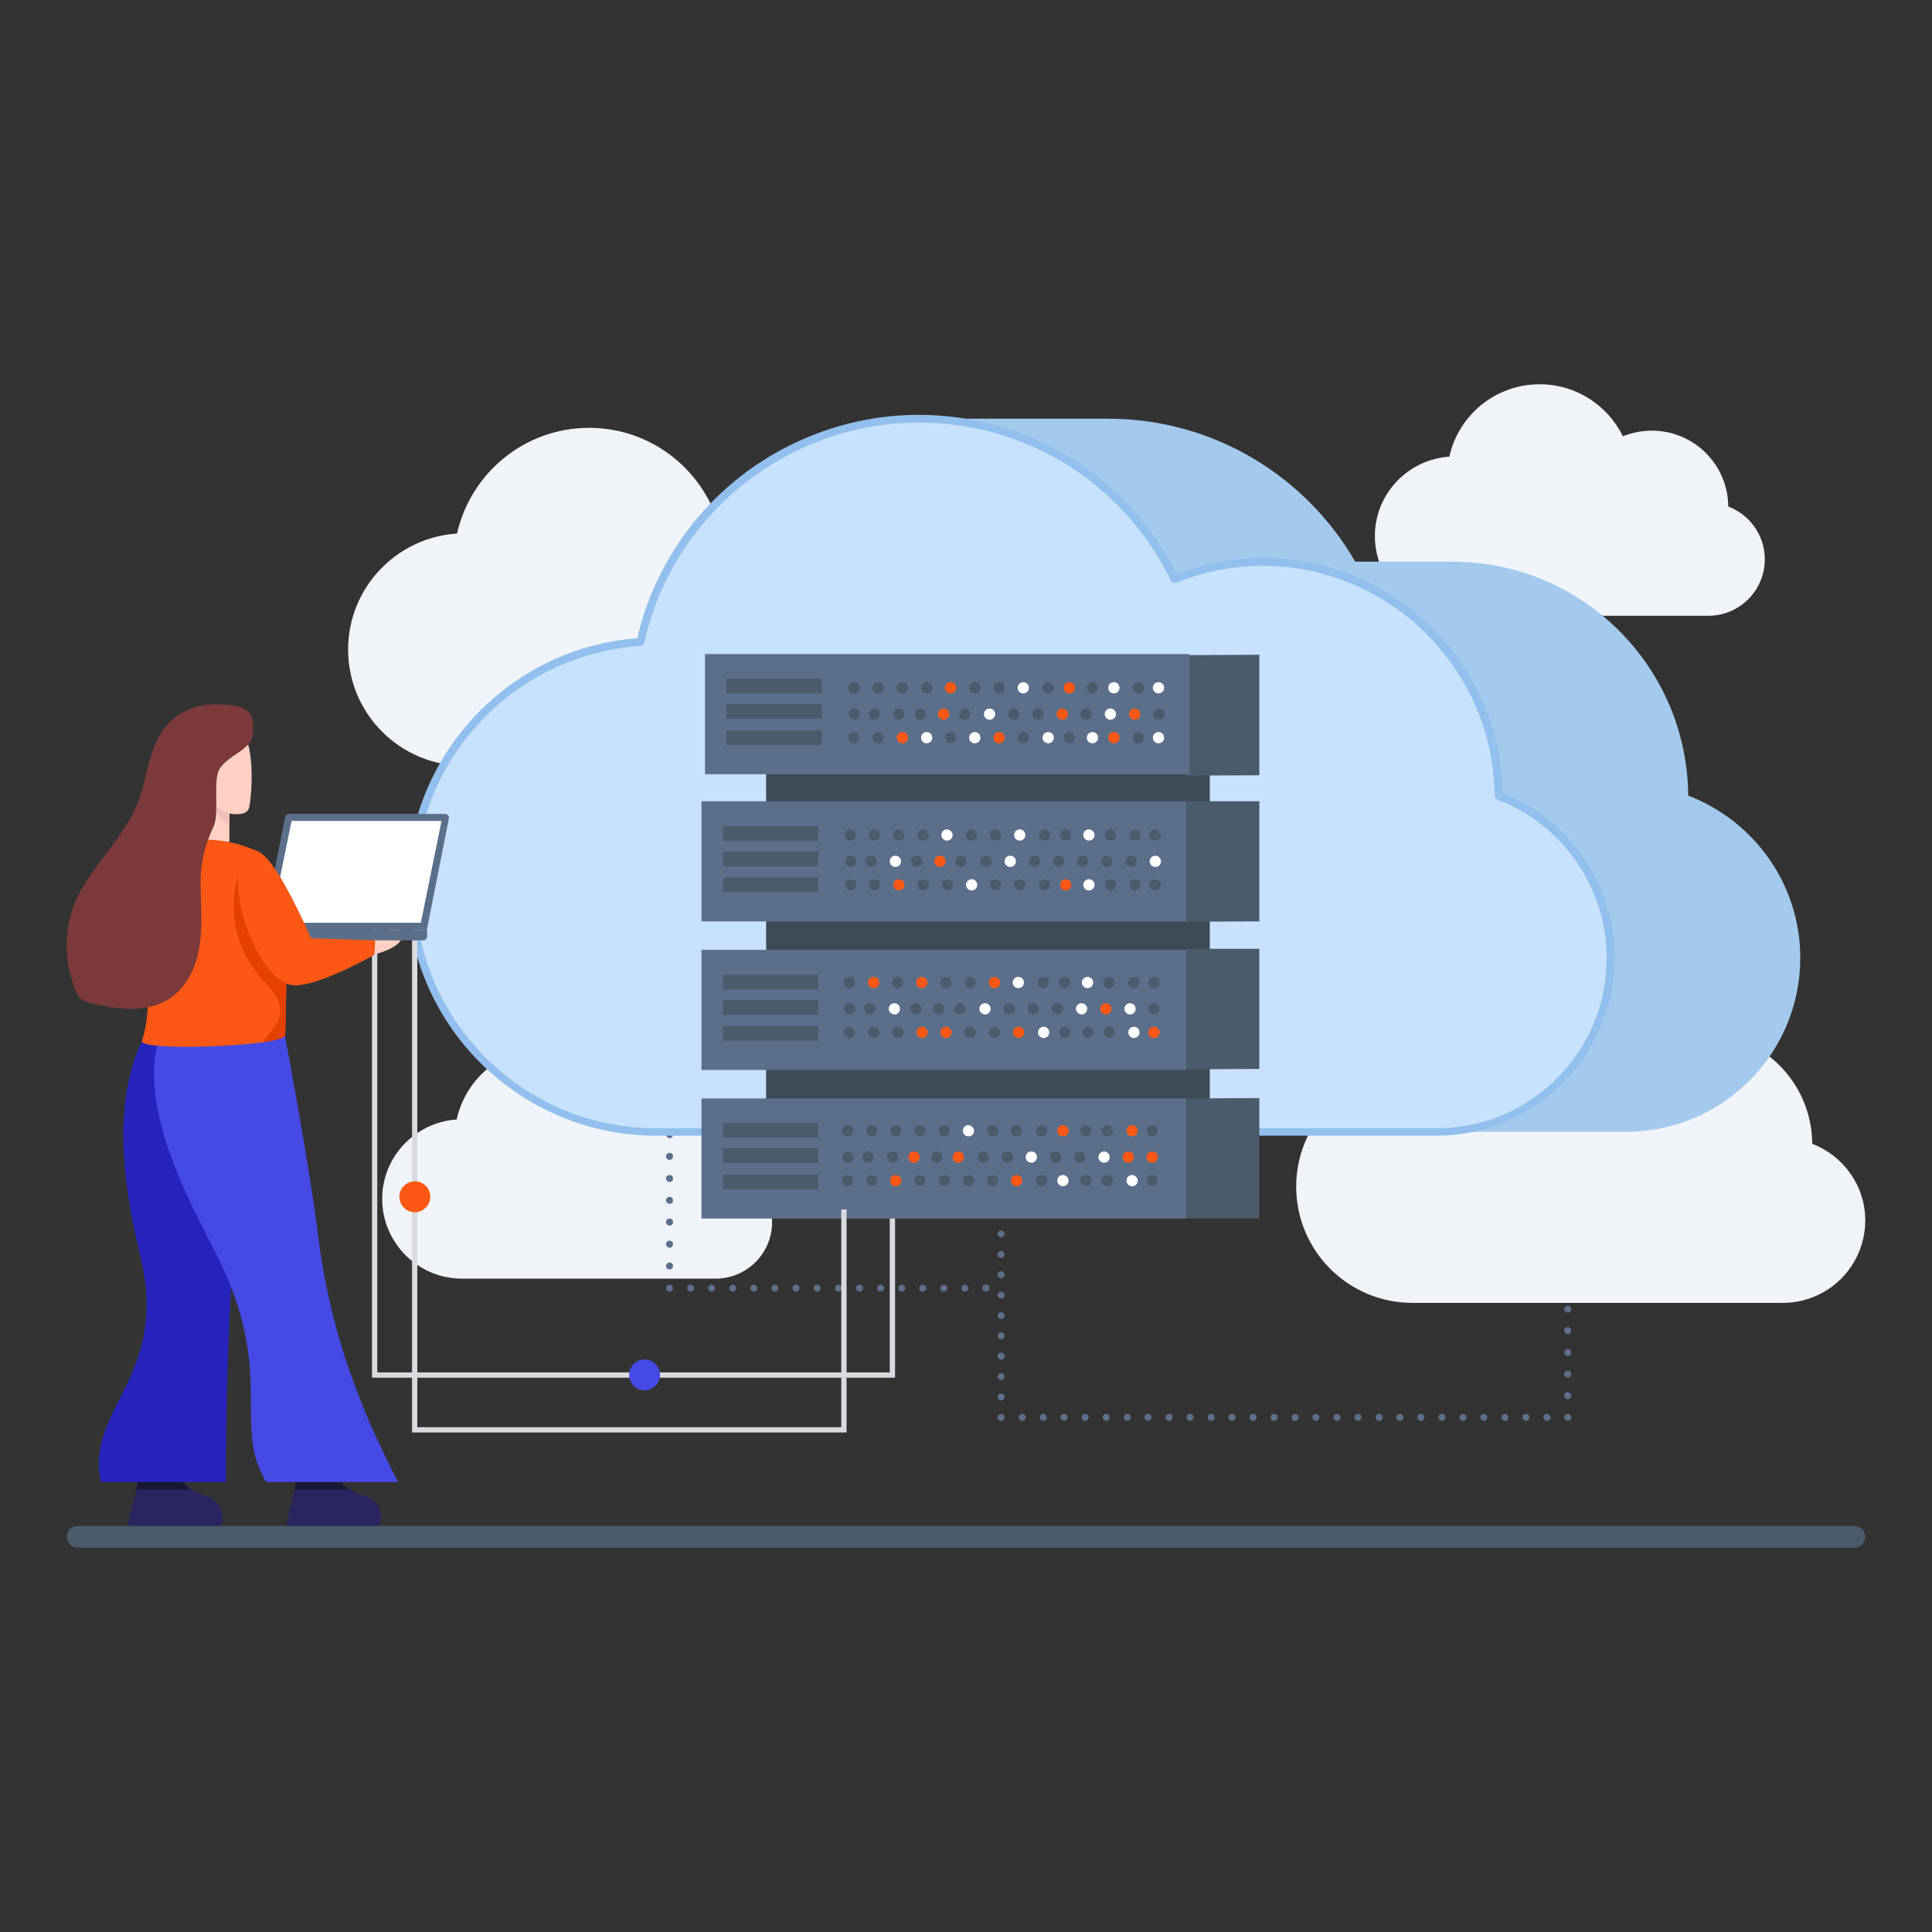 <?xml version="1.0" encoding="utf-8"?>
<svg xmlns="http://www.w3.org/2000/svg" id="Layer_1" style="enable-background:new 0 0 550 550;" version="1.1" viewBox="0 0 550 550" x="0px" y="0px">
<rect x="0" y="0" width="550" height="550" fill="#333333" stroke="none"/>
<style type="text/css">
	.st0{fill:#4A5B6B;}
	.st1{fill:#3D84F2;}
	.st2{fill:#FFFFFF;}
	.st3{fill:#C8E1FF;}
	.st4{opacity:0.4;}
	.st5{fill:#5B6F8B;}
	.st6{fill:#FA5814;}
	.st7{fill:#E44000;}
	.st8{fill:#191937;}
	.st9{fill:#292561;}
	.st10{fill:#FFD1C4;}
	.st11{fill:#464AE4;}
	.st12{fill:#2624BD;}
	.st13{fill:#7C3A3A;}
	.st14{fill:#F1C0BA;}
	.st15{fill:#FF9A05;}
	.st16{fill:#48DBC5;}
	.st17{fill:#FDD333;}
	.st18{fill:#BA93DF;}
	.st19{fill:#F0F4F9;}
	.st20{fill:#E3B400;}
	.st21{fill:#FCC800;}
	.st22{fill:#44922B;}
	.st23{fill:#327F17;}
	.st24{fill:none;}
	.st25{fill:#199180;}
	.st26{fill:#EC8400;}
	.st27{fill:#2AB19F;}
	.st28{fill-rule:evenodd;clip-rule:evenodd;fill:#FFFFFF;}
	.st29{fill-rule:evenodd;clip-rule:evenodd;fill:#5B6F8B;}
	.st30{fill:#DDE3EA;}
	.st31{fill:#131514;}
	.st32{opacity:0.6;}
	.st33{clip-path:url(#SVGID_2_);fill:#FFFFFE;}
	.st34{clip-path:url(#SVGID_2_);fill:#FFFFFD;}
	.st35{clip-path:url(#SVGID_2_);fill:#FFFEFC;}
	.st36{clip-path:url(#SVGID_2_);fill:#FFFEFB;}
	.st37{clip-path:url(#SVGID_2_);fill:#FFFEFA;}
	.st38{clip-path:url(#SVGID_2_);fill:#FFFEF9;}
	.st39{clip-path:url(#SVGID_2_);fill:#FFFDF8;}
	.st40{clip-path:url(#SVGID_2_);fill:#FFFDF7;}
	.st41{clip-path:url(#SVGID_2_);fill:#FFFDF6;}
	.st42{clip-path:url(#SVGID_2_);fill:#FFFDF5;}
	.st43{clip-path:url(#SVGID_2_);fill:#FFFCF3;}
	.st44{clip-path:url(#SVGID_2_);fill:#FFFCF2;}
	.st45{clip-path:url(#SVGID_2_);fill:#FFFCF1;}
	.st46{clip-path:url(#SVGID_2_);fill:#FFFCF0;}
	.st47{clip-path:url(#SVGID_2_);fill:#FFFBEF;}
	.st48{clip-path:url(#SVGID_2_);fill:#FFFBEE;}
	.st49{clip-path:url(#SVGID_2_);fill:#FFFBED;}
	.st50{clip-path:url(#SVGID_2_);fill:#FFFBEC;}
	.st51{clip-path:url(#SVGID_2_);fill:#FFFAEB;}
	.st52{clip-path:url(#SVGID_2_);fill:#FFFAEA;}
	.st53{clip-path:url(#SVGID_2_);fill:#FFFAE9;}
	.st54{clip-path:url(#SVGID_2_);fill:#FFFAE8;}
	.st55{clip-path:url(#SVGID_2_);fill:#FFFAE7;}
	.st56{clip-path:url(#SVGID_2_);fill:#FFF9E6;}
	.st57{clip-path:url(#SVGID_2_);fill:#FFF9E5;}
	.st58{clip-path:url(#SVGID_2_);fill:#FFF9E4;}
	.st59{clip-path:url(#SVGID_2_);fill:#FFF9E3;}
	.st60{clip-path:url(#SVGID_2_);fill:#FFF8E2;}
	.st61{clip-path:url(#SVGID_2_);fill:#FFF8E1;}
	.st62{clip-path:url(#SVGID_2_);fill:#FFF8E0;}
	.st63{clip-path:url(#SVGID_2_);fill:#FFF8DF;}
	.st64{clip-path:url(#SVGID_2_);fill:#FFF8DE;}
	.st65{clip-path:url(#SVGID_2_);fill:#FFF7DD;}
	.st66{clip-path:url(#SVGID_2_);fill:#FFF7DC;}
	.st67{clip-path:url(#SVGID_2_);fill:#FFF7DB;}
	.st68{clip-path:url(#SVGID_2_);fill:#FFF7DA;}
	.st69{clip-path:url(#SVGID_2_);fill:#FFF6D9;}
	.st70{clip-path:url(#SVGID_2_);fill:#FFF6D8;}
	.st71{clip-path:url(#SVGID_2_);fill:#FFF6D7;}
	.st72{clip-path:url(#SVGID_2_);fill:#FFF6D6;}
	.st73{clip-path:url(#SVGID_2_);fill:#FFF6D5;}
	.st74{clip-path:url(#SVGID_2_);fill:#FFF5D4;}
	.st75{clip-path:url(#SVGID_2_);fill:#FFF5D3;}
	.st76{clip-path:url(#SVGID_2_);fill:#FFF5D2;}
	.st77{clip-path:url(#SVGID_2_);fill:#FFF5D1;}
	.st78{clip-path:url(#SVGID_2_);fill:#FEF4CF;}
	.st79{clip-path:url(#SVGID_2_);fill:#FEF4CE;}
	.st80{clip-path:url(#SVGID_2_);fill:#FEF4CD;}
	.st81{clip-path:url(#SVGID_2_);fill:#FEF4CC;}
	.st82{clip-path:url(#SVGID_2_);fill:#FEF4CB;}
	.st83{clip-path:url(#SVGID_2_);fill:#FEF3CA;}
	.st84{clip-path:url(#SVGID_2_);fill:#FEF3C9;}
	.st85{clip-path:url(#SVGID_2_);fill:#FEF3C8;}
	.st86{clip-path:url(#SVGID_2_);fill:#FEF3C7;}
	.st87{clip-path:url(#SVGID_2_);fill:#FEF3C6;}
	.st88{clip-path:url(#SVGID_2_);fill:#FEF2C5;}
	.st89{clip-path:url(#SVGID_2_);fill:#FEF2C4;}
	.st90{clip-path:url(#SVGID_2_);fill:#FEF2C3;}
	.st91{clip-path:url(#SVGID_2_);fill:#FEF2C2;}
	.st92{clip-path:url(#SVGID_2_);fill:#FEF1C1;}
	.st93{clip-path:url(#SVGID_2_);fill:#FEF1C0;}
	.st94{clip-path:url(#SVGID_2_);fill:#FEF1BF;}
	.st95{clip-path:url(#SVGID_2_);fill:#FEF1BE;}
	.st96{clip-path:url(#SVGID_2_);fill:#FEF1BD;}
	.st97{clip-path:url(#SVGID_2_);fill:#FEF0BC;}
	.st98{clip-path:url(#SVGID_2_);fill:#FEF0BB;}
	.st99{clip-path:url(#SVGID_2_);fill:#FEF0BA;}
	.st100{clip-path:url(#SVGID_2_);fill:#FEF0B9;}
	.st101{clip-path:url(#SVGID_2_);fill:#FEEFB8;}
	.st102{clip-path:url(#SVGID_2_);fill:#FEEFB7;}
	.st103{clip-path:url(#SVGID_2_);fill:#FEEFB6;}
	.st104{clip-path:url(#SVGID_2_);fill:#FEEFB5;}
	.st105{clip-path:url(#SVGID_2_);fill:#FEEFB4;}
	.st106{clip-path:url(#SVGID_2_);fill:#FEEEB3;}
	.st107{clip-path:url(#SVGID_2_);fill:#FEEEB2;}
	.st108{clip-path:url(#SVGID_2_);fill:#FEEEB1;}
	.st109{clip-path:url(#SVGID_2_);fill:#FEEEB0;}
	.st110{clip-path:url(#SVGID_2_);fill:#FEEDAF;}
	.st111{clip-path:url(#SVGID_2_);fill:#FEEDAE;}
	.st112{clip-path:url(#SVGID_2_);fill:#FEEDAD;}
	.st113{clip-path:url(#SVGID_2_);fill:#FEEDAC;}
	.st114{clip-path:url(#SVGID_2_);fill:#FEEDAB;}
	.st115{clip-path:url(#SVGID_2_);fill:#FEECAA;}
	.st116{clip-path:url(#SVGID_2_);fill:#FEECA9;}
	.st117{clip-path:url(#SVGID_2_);fill:#FEECA8;}
	.st118{clip-path:url(#SVGID_2_);fill:#FEECA7;}
	.st119{clip-path:url(#SVGID_2_);fill:#FEECA6;}
	.st120{clip-path:url(#SVGID_2_);fill:#FEEBA5;}
	.st121{clip-path:url(#SVGID_2_);fill:#FEEBA4;}
	.st122{clip-path:url(#SVGID_2_);fill:#FEEBA3;}
	.st123{clip-path:url(#SVGID_2_);fill:#FEEBA2;}
	.st124{clip-path:url(#SVGID_2_);fill:#FEEAA1;}
	.st125{clip-path:url(#SVGID_2_);fill:#FEEAA0;}
	.st126{clip-path:url(#SVGID_2_);fill:#FEEA9F;}
	.st127{clip-path:url(#SVGID_2_);fill:#FEEA9E;}
	.st128{clip-path:url(#SVGID_2_);fill:#FEEA9D;}
	.st129{clip-path:url(#SVGID_2_);fill:#FEE99C;}
	.st130{clip-path:url(#SVGID_2_);fill:#FEE99B;}
	.st131{clip-path:url(#SVGID_2_);fill:#FEE99A;}
	.st132{clip-path:url(#SVGID_2_);fill:#FEE999;}
	.st133{clip-path:url(#SVGID_2_);fill:#FEE998;}
	.st134{clip-path:url(#SVGID_2_);fill:#FEE897;}
	.st135{clip-path:url(#SVGID_2_);fill:#FEE896;}
	.st136{clip-path:url(#SVGID_2_);fill:#FEE895;}
	.st137{clip-path:url(#SVGID_2_);fill:#FEE894;}
	.st138{clip-path:url(#SVGID_2_);fill:#FEE793;}
	.st139{clip-path:url(#SVGID_2_);fill:#FEE792;}
	.st140{clip-path:url(#SVGID_2_);fill:#FEE791;}
	.st141{clip-path:url(#SVGID_2_);fill:#FEE790;}
	.st142{clip-path:url(#SVGID_2_);fill:#FEE78F;}
	.st143{clip-path:url(#SVGID_2_);fill:#FEE68E;}
	.st144{clip-path:url(#SVGID_2_);fill:#FEE68D;}
	.st145{clip-path:url(#SVGID_2_);fill:#FEE68C;}
	.st146{clip-path:url(#SVGID_2_);fill:#FEE68B;}
	.st147{clip-path:url(#SVGID_2_);fill:#FEE68A;}
	.st148{clip-path:url(#SVGID_2_);fill:#FEE589;}
	.st149{clip-path:url(#SVGID_2_);fill:#FEE588;}
	.st150{clip-path:url(#SVGID_2_);fill:#FEE587;}
	.st151{clip-path:url(#SVGID_2_);fill:#FEE586;}
	.st152{clip-path:url(#SVGID_2_);fill:#FEE485;}
	.st153{clip-path:url(#SVGID_2_);fill:#FEE484;}
	.st154{clip-path:url(#SVGID_2_);fill:#FEE483;}
	.st155{clip-path:url(#SVGID_2_);fill:#FEE482;}
	.st156{clip-path:url(#SVGID_2_);fill:#FEE481;}
	.st157{clip-path:url(#SVGID_2_);fill:#FEE380;}
	.st158{clip-path:url(#SVGID_2_);fill:#FEE37F;}
	.st159{clip-path:url(#SVGID_2_);fill:#FEE37E;}
	.st160{clip-path:url(#SVGID_2_);fill:#FEE37D;}
	.st161{clip-path:url(#SVGID_2_);fill:#FEE37C;}
	.st162{clip-path:url(#SVGID_2_);fill:#FEE27B;}
	.st163{clip-path:url(#SVGID_2_);fill:#FEE27A;}
	.st164{clip-path:url(#SVGID_2_);fill:#FEE279;}
	.st165{clip-path:url(#SVGID_2_);fill:#FEE278;}
	.st166{clip-path:url(#SVGID_2_);fill:#FEE177;}
	.st167{clip-path:url(#SVGID_2_);fill:#FEE176;}
	.st168{clip-path:url(#SVGID_2_);fill:#FDE174;}
	.st169{clip-path:url(#SVGID_2_);fill:#FDE173;}
	.st170{clip-path:url(#SVGID_2_);fill:#FDE172;}
	.st171{clip-path:url(#SVGID_2_);fill:#FDE071;}
	.st172{clip-path:url(#SVGID_2_);fill:#FDE070;}
	.st173{clip-path:url(#SVGID_2_);fill:#FDE06F;}
	.st174{clip-path:url(#SVGID_2_);fill:#FDE06E;}
	.st175{clip-path:url(#SVGID_2_);fill:#FDDF6D;}
	.st176{clip-path:url(#SVGID_2_);fill:#FDDF6C;}
	.st177{clip-path:url(#SVGID_2_);fill:#FDDF6B;}
	.st178{clip-path:url(#SVGID_2_);fill:#FDDF6A;}
	.st179{clip-path:url(#SVGID_2_);fill:#FDDF69;}
	.st180{clip-path:url(#SVGID_2_);fill:#FDDE68;}
	.st181{clip-path:url(#SVGID_2_);fill:#FDDE67;}
	.st182{clip-path:url(#SVGID_2_);fill:#FDDE66;}
	.st183{clip-path:url(#SVGID_2_);fill:#FDDE65;}
	.st184{clip-path:url(#SVGID_2_);fill:#FDDE64;}
	.st185{clip-path:url(#SVGID_2_);fill:#FDDD63;}
	.st186{clip-path:url(#SVGID_2_);fill:#FDDD62;}
	.st187{clip-path:url(#SVGID_2_);fill:#FDDD61;}
	.st188{clip-path:url(#SVGID_2_);fill:#FDDD60;}
	.st189{clip-path:url(#SVGID_2_);fill:#FDDC5F;}
	.st190{clip-path:url(#SVGID_2_);fill:#FDDC5E;}
	.st191{clip-path:url(#SVGID_2_);fill:#FDDC5D;}
	.st192{clip-path:url(#SVGID_2_);fill:#FDDC5C;}
	.st193{clip-path:url(#SVGID_2_);fill:#FDDC5B;}
	.st194{clip-path:url(#SVGID_2_);fill:#FDDB5A;}
	.st195{clip-path:url(#SVGID_2_);fill:#FDDB59;}
	.st196{clip-path:url(#SVGID_2_);fill:#FDDB58;}
	.st197{clip-path:url(#SVGID_2_);fill:#FDDB57;}
	.st198{clip-path:url(#SVGID_2_);fill:#FDDB56;}
	.st199{clip-path:url(#SVGID_2_);fill:#FDDA55;}
	.st200{clip-path:url(#SVGID_2_);fill:#FDDA54;}
	.st201{clip-path:url(#SVGID_2_);fill:#FDDA53;}
	.st202{clip-path:url(#SVGID_2_);fill:#FDDA52;}
	.st203{clip-path:url(#SVGID_2_);fill:#FDD951;}
	.st204{clip-path:url(#SVGID_2_);fill:#FDD950;}
	.st205{clip-path:url(#SVGID_2_);fill:#FDD94F;}
	.st206{clip-path:url(#SVGID_2_);fill:#FDD94E;}
	.st207{clip-path:url(#SVGID_2_);fill:#FDD94D;}
	.st208{clip-path:url(#SVGID_2_);fill:#FDD84C;}
	.st209{clip-path:url(#SVGID_2_);fill:#FDD84B;}
	.st210{clip-path:url(#SVGID_2_);fill:#FDD84A;}
	.st211{clip-path:url(#SVGID_2_);fill:#FDD849;}
	.st212{clip-path:url(#SVGID_2_);fill:#FDD848;}
	.st213{clip-path:url(#SVGID_2_);fill:#FDD747;}
	.st214{clip-path:url(#SVGID_2_);fill:#FDD746;}
	.st215{clip-path:url(#SVGID_2_);fill:#FDD745;}
	.st216{clip-path:url(#SVGID_2_);fill:#FDD744;}
	.st217{clip-path:url(#SVGID_2_);fill:#FDD643;}
	.st218{clip-path:url(#SVGID_2_);fill:#FDD642;}
	.st219{clip-path:url(#SVGID_2_);fill:#FDD641;}
	.st220{clip-path:url(#SVGID_2_);fill:#FDD640;}
	.st221{clip-path:url(#SVGID_2_);fill:#FDD63F;}
	.st222{clip-path:url(#SVGID_2_);fill:#FDD53E;}
	.st223{clip-path:url(#SVGID_2_);fill:#FDD53D;}
	.st224{clip-path:url(#SVGID_2_);fill:#FDD53C;}
	.st225{clip-path:url(#SVGID_2_);fill:#FDD53B;}
	.st226{clip-path:url(#SVGID_2_);fill:#FDD53A;}
	.st227{clip-path:url(#SVGID_2_);fill:#FDD439;}
	.st228{clip-path:url(#SVGID_2_);fill:#FDD438;}
	.st229{clip-path:url(#SVGID_2_);fill:#FDD437;}
	.st230{clip-path:url(#SVGID_2_);fill:#FDD436;}
	.st231{clip-path:url(#SVGID_2_);fill:#FDD335;}
	.st232{clip-path:url(#SVGID_2_);fill:#FDD334;}
	.st233{clip-path:url(#SVGID_2_);fill:#FDD333;}
	.st234{fill:#9859CD;}
	.st235{fill:#E4E7EB;}
	.st236{fill:#D8DADF;}
	.st237{fill:#7A3ECB;}
	.st238{fill:#A3CAED;}
	.st239{fill:#92BFED;}
	.st240{fill:#3D4B56;}
	.st241{fill:#3C4B56;}
	.st242{fill-rule:evenodd;clip-rule:evenodd;fill:#292561;}
	.st243{fill:#EF996D;}
	.st244{fill:#D9E9FD;}
	.st245{fill:#E7F0FD;}
	.st246{fill-rule:evenodd;clip-rule:evenodd;fill:#F0F4F9;}
	.st247{fill:#E58C5C;}
	.st248{fill-rule:evenodd;clip-rule:evenodd;fill:#327F17;}
	.st249{fill-rule:evenodd;clip-rule:evenodd;fill:#44922B;}
	.st250{fill:#CB6E39;}
	.st251{opacity:0.3;}
</style>
<g>
	<g>
		<g>
			<g>
				<path class="st0" d="M531,437.5c0,0.9-0.4,1.6-0.9,2.2c-0.6,0.6-1.3,0.9-2.2,0.9H22.1c-1.7,0-3.1-1.4-3.1-3.1&#xD;&#xA;					c0-0.9,0.4-1.6,0.9-2.2c0.6-0.6,1.3-0.9,2.2-0.9h505.8C529.6,434.4,531,435.8,531,437.5z"/>
			</g>
		</g>
		<g>
			<g>
				<path class="st19" d="M209.4,332.9c-0.1-12-9.8-21.6-21.8-21.6c-2.9,0-5.6,0.6-8.2,1.6c-4.3-8.8-13.3-14.8-23.7-14.8&#xD;&#xA;					c-12.6,0-23.1,8.8-25.7,20.6c-11.8,0.8-21.2,10.6-21.2,22.6c0,12.5,10.2,22.7,22.7,22.7h72.2c8.9,0,16.1-7.2,16.1-16.1&#xD;&#xA;					C219.8,341,215.5,335.2,209.4,332.9z"/>
			</g>
			<g>
				<polygon class="st236" points="254.8,392.2 105.9,392.2 105.9,258.7 107.4,258.7 107.4,390.7 253.3,390.7 253.3,335.3 &#xD;&#xA;					254.8,335.3"/>
			</g>
			<g>
				<g>
					<g>
						<g>
							<path class="st5" d="M446.3,349c-0.3,0-0.5-0.1-0.7-0.3c-0.1-0.1-0.2-0.2-0.2-0.3c0-0.1-0.1-0.3-0.1-0.4c0-0.1,0-0.1,0-0.2&#xD;&#xA;								c0-0.1,0-0.1,0.1-0.2c0-0.1,0.1-0.1,0.1-0.2c0-0.1,0.1-0.1,0.1-0.2c0.1-0.1,0.2-0.2,0.3-0.2c0.4-0.1,0.8-0.1,1.1,0.2&#xD;&#xA;								c0,0.1,0.1,0.1,0.1,0.2c0,0.1,0.1,0.1,0.1,0.2c0,0.1,0,0.1,0.1,0.2c0,0.1,0,0.1,0,0.2c0,0.3-0.1,0.5-0.3,0.7&#xD;&#xA;								C446.9,348.9,446.6,349,446.3,349z"/>
						</g>
						<g>
							<path class="st5" d="M445.3,397.3c0-0.6,0.4-1,1-1l0,0c0.5,0,1,0.5,1,1l0,0c0,0.5-0.4,1-1,1l0,0&#xD;&#xA;								C445.8,398.3,445.3,397.9,445.3,397.3z M445.3,391.2c0-0.6,0.4-1,1-1l0,0c0.5,0,1,0.4,1,1l0,0c0,0.5-0.4,1-1,1l0,0&#xD;&#xA;								C445.8,392.2,445.3,391.7,445.3,391.2z M445.3,385c0-0.5,0.4-1,1-1l0,0c0.5,0,1,0.5,1,1l0,0c0,0.6-0.4,1-1,1l0,0&#xD;&#xA;								C445.8,386,445.3,385.5,445.3,385z M445.3,378.8c0-0.6,0.4-1,1-1l0,0c0.5,0,1,0.4,1,1l0,0c0,0.5-0.4,1-1,1l0,0&#xD;&#xA;								C445.8,379.8,445.3,379.4,445.3,378.8z M445.3,372.7c0-0.5,0.4-1,1-1l0,0c0.5,0,1,0.5,1,1l0,0c0,0.5-0.4,1-1,1l0,0&#xD;&#xA;								C445.8,373.7,445.3,373.2,445.3,372.7z M445.3,366.5c0-0.5,0.4-1,1-1l0,0c0.5,0,1,0.5,1,1l0,0c0,0.6-0.4,1-1,1l0,0&#xD;&#xA;								C445.8,367.5,445.3,367.1,445.3,366.5z M445.3,360.4c0-0.6,0.4-1,1-1l0,0c0.5,0,1,0.4,1,1l0,0c0,0.6-0.4,1-1,1l0,0&#xD;&#xA;								C445.8,361.4,445.3,360.9,445.3,360.4z M445.3,354.2c0-0.6,0.4-1,1-1l0,0c0.5,0,1,0.4,1,1l0,0c0,0.6-0.4,1-1,1l0,0&#xD;&#xA;								C445.8,355.2,445.3,354.8,445.3,354.2z"/>
						</g>
						<g>
							<path class="st5" d="M446.3,404.5c-0.1,0-0.3,0-0.4-0.1c-0.1-0.1-0.2-0.1-0.3-0.2c-0.1-0.1-0.2-0.2-0.2-0.3&#xD;&#xA;								c0-0.1-0.1-0.3-0.1-0.4c0-0.1,0-0.3,0.1-0.4c0-0.1,0.1-0.2,0.2-0.3c0.4-0.4,1-0.4,1.4,0c0.2,0.2,0.3,0.4,0.3,0.7&#xD;&#xA;								c0,0.3-0.1,0.5-0.3,0.7c-0.1,0.1-0.2,0.2-0.3,0.2C446.6,404.4,446.5,404.5,446.3,404.5z"/>
						</g>
						<g>
							<path class="st5" d="M439.4,403.5c0-0.6,0.4-1,1-1l0,0c0.5,0,1,0.4,1,1l0,0c0,0.6-0.5,1-1,1l0,0&#xD;&#xA;								C439.8,404.5,439.4,404,439.4,403.5z M433.4,403.5c0-0.6,0.4-1,1-1l0,0c0.6,0,1,0.4,1,1l0,0c0,0.6-0.4,1-1,1l0,0&#xD;&#xA;								C433.8,404.5,433.4,404,433.4,403.5z M427.4,403.5c0-0.6,0.5-1,1-1l0,0c0.5,0,1,0.4,1,1l0,0c0,0.6-0.5,1-1,1l0,0&#xD;&#xA;								C427.9,404.5,427.4,404,427.4,403.5z M421.4,403.5c0-0.6,0.5-1,1-1l0,0c0.5,0,1,0.4,1,1l0,0c0,0.6-0.5,1-1,1l0,0&#xD;&#xA;								C421.9,404.5,421.4,404,421.4,403.5z M415.5,403.5c0-0.6,0.5-1,1-1l0,0c0.5,0,1,0.4,1,1l0,0c0,0.6-0.5,1-1,1l0,0&#xD;&#xA;								C415.9,404.5,415.5,404,415.5,403.5z M409.5,403.5c0-0.6,0.5-1,1-1l0,0c0.6,0,1,0.4,1,1l0,0c0,0.6-0.4,1-1,1l0,0&#xD;&#xA;								C409.9,404.5,409.5,404,409.5,403.5z M403.5,403.5c0-0.6,0.4-1,1-1l0,0c0.5,0,1,0.4,1,1l0,0c0,0.6-0.5,1-1,1l0,0&#xD;&#xA;								C404,404.5,403.5,404,403.5,403.5z M397.5,403.5c0-0.6,0.4-1,1-1l0,0c0.5,0,1,0.4,1,1l0,0c0,0.6-0.5,1-1,1l0,0&#xD;&#xA;								C398,404.5,397.5,404,397.5,403.5z M391.6,403.5c0-0.6,0.5-1,1-1l0,0c0.6,0,1,0.4,1,1l0,0c0,0.6-0.4,1-1,1l0,0&#xD;&#xA;								C392,404.5,391.6,404,391.6,403.5z M385.6,403.5c0-0.6,0.5-1,1-1l0,0c0.5,0,1,0.4,1,1l0,0c0,0.6-0.5,1-1,1l0,0&#xD;&#xA;								C386,404.5,385.6,404,385.6,403.5z M379.6,403.5c0-0.6,0.4-1,1-1l0,0c0.5,0,1,0.4,1,1l0,0c0,0.6-0.5,1-1,1l0,0&#xD;&#xA;								C380.1,404.5,379.6,404,379.6,403.5z M373.6,403.5c0-0.6,0.5-1,1-1l0,0c0.5,0,1,0.4,1,1l0,0c0,0.6-0.5,1-1,1l0,0&#xD;&#xA;								C374.1,404.5,373.6,404,373.6,403.5z M367.7,403.5c0-0.6,0.4-1,1-1l0,0c0.5,0,1,0.4,1,1l0,0c0,0.6-0.5,1-1,1l0,0&#xD;&#xA;								C368.1,404.5,367.7,404,367.7,403.5z M361.7,403.5c0-0.6,0.5-1,1-1l0,0c0.5,0,1,0.4,1,1l0,0c0,0.6-0.5,1-1,1l0,0&#xD;&#xA;								C362.1,404.5,361.7,404,361.7,403.5z M355.7,403.5c0-0.6,0.4-1,1-1l0,0c0.6,0,1,0.4,1,1l0,0c0,0.6-0.4,1-1,1l0,0&#xD;&#xA;								C356.2,404.5,355.7,404,355.7,403.5z M349.7,403.5c0-0.6,0.5-1,1-1l0,0c0.6,0,1,0.4,1,1l0,0c0,0.6-0.4,1-1,1l0,0&#xD;&#xA;								C350.2,404.5,349.7,404,349.7,403.5z M343.8,403.5c0-0.6,0.4-1,1-1l0,0c0.5,0,1,0.4,1,1l0,0c0,0.6-0.5,1-1,1l0,0&#xD;&#xA;								C344.2,404.5,343.8,404,343.8,403.5z M337.8,403.5c0-0.6,0.4-1,1-1l0,0c0.5,0,1,0.4,1,1l0,0c0,0.6-0.5,1-1,1l0,0&#xD;&#xA;								C338.2,404.5,337.8,404,337.8,403.5z M331.8,403.5c0-0.6,0.5-1,1-1l0,0c0.6,0,1,0.4,1,1l0,0c0,0.6-0.4,1-1,1l0,0&#xD;&#xA;								C332.3,404.5,331.8,404,331.8,403.5z M325.8,403.5c0-0.6,0.4-1,1-1l0,0c0.5,0,1,0.4,1,1l0,0c0,0.6-0.5,1-1,1l0,0&#xD;&#xA;								C326.3,404.5,325.8,404,325.8,403.5z M319.9,403.5c0-0.6,0.5-1,1-1l0,0c0.6,0,1,0.4,1,1l0,0c0,0.6-0.4,1-1,1l0,0&#xD;&#xA;								C320.3,404.5,319.9,404,319.9,403.5z M313.9,403.5c0-0.6,0.5-1,1-1l0,0c0.5,0,1,0.4,1,1l0,0c0,0.6-0.5,1-1,1l0,0&#xD;&#xA;								C314.3,404.5,313.9,404,313.9,403.5z M307.9,403.5c0-0.6,0.4-1,1-1l0,0c0.5,0,1,0.4,1,1l0,0c0,0.6-0.5,1-1,1l0,0&#xD;&#xA;								C308.4,404.5,307.9,404,307.9,403.5z M301.9,403.5c0-0.6,0.4-1,1-1l0,0c0.5,0,1,0.4,1,1l0,0c0,0.6-0.5,1-1,1l0,0&#xD;&#xA;								C302.4,404.5,301.9,404,301.9,403.5z M296,403.5c0-0.6,0.5-1,1-1l0,0c0.5,0,1,0.4,1,1l0,0c0,0.6-0.5,1-1,1l0,0&#xD;&#xA;								C296.4,404.5,296,404,296,403.5z M290,403.5c0-0.6,0.4-1,1-1l0,0c0.6,0,1,0.4,1,1l0,0c0,0.6-0.4,1-1,1l0,0&#xD;&#xA;								C290.4,404.5,290,404,290,403.5z"/>
						</g>
						<g>
							<path class="st5" d="M285,404.5c-0.1,0-0.3,0-0.4-0.1c-0.1-0.1-0.2-0.1-0.3-0.2c-0.1-0.1-0.2-0.2-0.2-0.3&#xD;&#xA;								c-0.1-0.1-0.1-0.3-0.1-0.4c0-0.3,0.1-0.5,0.3-0.7c0.1-0.1,0.2-0.2,0.3-0.2c0.4-0.1,0.8-0.1,1.1,0.2c0,0,0.1,0.1,0.1,0.1&#xD;&#xA;								c0,0.1,0.1,0.1,0.1,0.2c0,0.1,0,0.1,0.1,0.2c0,0.1,0,0.1,0,0.2c0,0.3-0.1,0.5-0.3,0.7C285.5,404.4,285.3,404.5,285,404.5z"/>
						</g>
						<g>
							<path class="st5" d="M284,397.7c0-0.6,0.5-1,1-1l0,0c0.5,0,1,0.4,1,1l0,0c0,0.5-0.5,1-1,1l0,0&#xD;&#xA;								C284.5,398.7,284,398.2,284,397.7z M284,391.9c0-0.6,0.5-1,1-1l0,0c0.5,0,1,0.4,1,1l0,0c0,0.5-0.5,1-1,1l0,0&#xD;&#xA;								C284.5,392.9,284,392.4,284,391.9z M284,386.1c0-0.6,0.5-1,1-1l0,0c0.5,0,1,0.4,1,1l0,0c0,0.6-0.5,1-1,1l0,0&#xD;&#xA;								C284.5,387.1,284,386.6,284,386.1z M284,380.3c0-0.6,0.5-1,1-1l0,0c0.5,0,1,0.4,1,1l0,0c0,0.5-0.5,1-1,1l0,0&#xD;&#xA;								C284.5,381.3,284,380.8,284,380.3z M284,374.5c0-0.5,0.5-1,1-1l0,0c0.5,0,1,0.5,1,1l0,0c0,0.6-0.5,1-1,1l0,0&#xD;&#xA;								C284.5,375.5,284,375,284,374.5z M284,368.7c0-0.5,0.5-1,1-1l0,0c0.5,0,1,0.5,1,1l0,0c0,0.5-0.5,1-1,1l0,0&#xD;&#xA;								C284.5,369.7,284,369.2,284,368.7z M284,362.9c0-0.6,0.5-1,1-1l0,0c0.5,0,1,0.4,1,1l0,0c0,0.5-0.5,1-1,1l0,0&#xD;&#xA;								C284.5,363.9,284,363.4,284,362.9z M284,357.1c0-0.5,0.5-1,1-1l0,0c0.5,0,1,0.5,1,1l0,0c0,0.6-0.5,1-1,1l0,0&#xD;&#xA;								C284.5,358.1,284,357.6,284,357.1z M284,351.3c0-0.6,0.5-1,1-1l0,0c0.5,0,1,0.4,1,1l0,0c0,0.5-0.5,1-1,1l0,0&#xD;&#xA;								C284.5,352.3,284,351.8,284,351.3z M284,345.5c0-0.6,0.5-1,1-1l0,0c0.5,0,1,0.4,1,1l0,0c0,0.6-0.5,1-1,1l0,0&#xD;&#xA;								C284.5,346.5,284,346,284,345.5z M284,339.7c0-0.6,0.5-1,1-1l0,0c0.5,0,1,0.4,1,1l0,0c0,0.6-0.5,1-1,1l0,0&#xD;&#xA;								C284.5,340.7,284,340.2,284,339.7z"/>
						</g>
						<g>
							<path class="st5" d="M285,334.9c-0.1,0-0.3,0-0.4-0.1c-0.1,0-0.2-0.1-0.3-0.2c-0.1-0.1-0.2-0.2-0.2-0.3&#xD;&#xA;								c-0.1-0.1-0.1-0.3-0.1-0.4c0-0.3,0.1-0.5,0.3-0.7c0.1-0.1,0.2-0.2,0.3-0.2c0.4-0.2,0.8-0.1,1.1,0.2c0,0.1,0.1,0.1,0.1,0.1&#xD;&#xA;								c0,0.1,0.1,0.1,0.1,0.2c0,0.1,0,0.1,0.1,0.2c0,0.1,0,0.1,0,0.2c0,0.3-0.1,0.5-0.3,0.7C285.5,334.8,285.3,334.9,285,334.9z"/>
						</g>
					</g>
					<g>
						<g>
							<path class="st5" d="M280.7,367.7c-0.1,0-0.1,0-0.2,0c-0.1,0-0.1,0-0.2-0.1c-0.1,0-0.1-0.1-0.2-0.1c0,0-0.1-0.1-0.2-0.1&#xD;&#xA;								c-0.1-0.1-0.2-0.2-0.2-0.3c0-0.1-0.1-0.3-0.1-0.4c0-0.3,0.1-0.5,0.3-0.7c0.1,0,0.1-0.1,0.2-0.1c0.1,0,0.1-0.1,0.2-0.1&#xD;&#xA;								c0.1,0,0.1,0,0.2-0.1c0.3-0.1,0.7,0,0.9,0.3c0.2,0.2,0.3,0.5,0.3,0.7c0,0.1,0,0.3-0.1,0.4c-0.1,0.1-0.1,0.2-0.2,0.3&#xD;&#xA;								c-0.1,0.1-0.2,0.2-0.3,0.2C281,367.6,280.8,367.7,280.7,367.7z"/>
						</g>
						<g>
							<path class="st5" d="M273.7,366.7c0-0.5,0.5-1,1-1l0,0c0.5,0,1,0.5,1,1l0,0c0,0.6-0.5,1-1,1l0,0&#xD;&#xA;								C274.1,367.7,273.7,367.2,273.7,366.7z M267.7,366.7c0-0.5,0.4-1,1-1l0,0c0.5,0,1,0.5,1,1l0,0c0,0.6-0.5,1-1,1l0,0&#xD;&#xA;								C268.1,367.7,267.7,367.2,267.7,366.7z M261.7,366.7c0-0.5,0.5-1,1-1l0,0c0.5,0,1,0.5,1,1l0,0c0,0.6-0.5,1-1,1l0,0&#xD;&#xA;								C262.1,367.7,261.7,367.2,261.7,366.7z M255.7,366.7c0-0.5,0.5-1,1-1l0,0c0.5,0,1,0.5,1,1l0,0c0,0.6-0.5,1-1,1l0,0&#xD;&#xA;								C256.1,367.7,255.7,367.2,255.7,366.7z M249.7,366.7c0-0.5,0.5-1,1-1l0,0c0.5,0,1,0.5,1,1l0,0c0,0.6-0.5,1-1,1l0,0&#xD;&#xA;								C250.1,367.7,249.7,367.2,249.7,366.7z M243.7,366.7c0-0.5,0.4-1,1-1l0,0c0.6,0,1,0.5,1,1l0,0c0,0.6-0.4,1-1,1l0,0&#xD;&#xA;								C244.1,367.7,243.7,367.2,243.7,366.7z M237.7,366.7c0-0.5,0.4-1,1-1l0,0c0.5,0,1,0.5,1,1l0,0c0,0.6-0.5,1-1,1l0,0&#xD;&#xA;								C238.1,367.7,237.7,367.2,237.7,366.7z M231.6,366.7c0-0.5,0.5-1,1-1l0,0c0.6,0,1,0.5,1,1l0,0c0,0.6-0.4,1-1,1l0,0&#xD;&#xA;								C232.1,367.7,231.6,367.2,231.6,366.7z M225.6,366.7c0-0.5,0.4-1,1-1l0,0c0.6,0,1,0.5,1,1l0,0c0,0.6-0.4,1-1,1l0,0&#xD;&#xA;								C226.1,367.7,225.6,367.2,225.6,366.7z M219.6,366.7c0-0.5,0.5-1,1-1l0,0c0.5,0,1,0.5,1,1l0,0c0,0.6-0.5,1-1,1l0,0&#xD;&#xA;								C220.1,367.7,219.6,367.2,219.6,366.7z M213.6,366.7c0-0.5,0.5-1,1-1l0,0c0.5,0,1,0.5,1,1l0,0c0,0.6-0.4,1-1,1l0,0&#xD;&#xA;								C214.1,367.7,213.6,367.2,213.6,366.7z M207.6,366.7c0-0.5,0.5-1,1-1l0,0c0.5,0,1,0.5,1,1l0,0c0,0.6-0.5,1-1,1l0,0&#xD;&#xA;								C208.1,367.7,207.6,367.2,207.6,366.7z M201.6,366.7c0-0.5,0.4-1,1-1l0,0c0.5,0,1,0.5,1,1l0,0c0,0.6-0.5,1-1,1l0,0&#xD;&#xA;								C202.1,367.7,201.6,367.2,201.6,366.7z M195.6,366.7c0-0.5,0.4-1,1-1l0,0c0.6,0,1,0.5,1,1l0,0c0,0.6-0.4,1-1,1l0,0&#xD;&#xA;								C196.1,367.7,195.6,367.2,195.6,366.7z"/>
						</g>
						<g>
							<path class="st5" d="M190.6,367.7c-0.1,0-0.3,0-0.4-0.1c-0.1-0.1-0.2-0.1-0.3-0.2c-0.2-0.2-0.3-0.5-0.3-0.7&#xD;&#xA;								c0-0.1,0-0.3,0.1-0.4c0-0.1,0.1-0.2,0.2-0.3c0.1-0.1,0.2-0.2,0.3-0.2c0.2-0.1,0.5-0.1,0.8,0c0.1,0.1,0.2,0.1,0.3,0.2&#xD;&#xA;								c0.2,0.2,0.3,0.5,0.3,0.7c0,0.3-0.1,0.5-0.3,0.7C191.1,367.6,190.9,367.7,190.6,367.7z"/>
						</g>
						<g>
							<path class="st5" d="M189.6,360.4c0-0.5,0.5-1,1-1l0,0c0.6,0,1,0.5,1,1l0,0c0,0.5-0.4,1-1,1l0,0&#xD;&#xA;								C190.1,361.4,189.6,361,189.6,360.4z M189.6,354.2c0-0.6,0.5-1,1-1l0,0c0.6,0,1,0.4,1,1l0,0c0,0.6-0.4,1-1,1l0,0&#xD;&#xA;								C190.1,355.2,189.6,354.7,189.6,354.2z M189.6,347.9c0-0.6,0.5-1,1-1l0,0c0.6,0,1,0.4,1,1l0,0c0,0.6-0.4,1-1,1l0,0&#xD;&#xA;								C190.1,348.9,189.6,348.5,189.6,347.9z M189.6,341.7c0-0.6,0.5-1,1-1l0,0c0.6,0,1,0.4,1,1l0,0c0,0.6-0.4,1-1,1l0,0&#xD;&#xA;								C190.1,342.7,189.6,342.3,189.6,341.7z M189.6,335.5c0-0.6,0.5-1,1-1l0,0c0.6,0,1,0.4,1,1l0,0c0,0.6-0.4,1-1,1l0,0&#xD;&#xA;								C190.1,336.5,189.6,336,189.6,335.5z M189.6,329.2c0-0.6,0.5-1,1-1l0,0c0.6,0,1,0.4,1,1l0,0c0,0.6-0.4,1-1,1l0,0&#xD;&#xA;								C190.1,330.2,189.6,329.8,189.6,329.2z M189.6,323c0-0.6,0.5-1,1-1l0,0c0.6,0,1,0.4,1,1l0,0c0,0.6-0.4,1-1,1l0,0&#xD;&#xA;								C190.1,324,189.6,323.5,189.6,323z M189.6,316.7c0-0.6,0.5-1,1-1l0,0c0.6,0,1,0.4,1,1l0,0c0,0.6-0.4,1-1,1l0,0&#xD;&#xA;								C190.1,317.7,189.6,317.3,189.6,316.7z M189.6,310.5c0-0.6,0.5-1,1-1l0,0c0.6,0,1,0.4,1,1l0,0c0,0.5-0.4,1-1,1l0,0&#xD;&#xA;								C190.1,311.5,189.6,311,189.6,310.5z M189.6,304.3c0-0.6,0.5-1,1-1l0,0c0.6,0,1,0.4,1,1l0,0c0,0.5-0.4,1-1,1l0,0&#xD;&#xA;								C190.1,305.3,189.6,304.8,189.6,304.3z"/>
						</g>
						<g>
							<path class="st5" d="M190.6,299c-0.1,0-0.3,0-0.4-0.1c-0.1-0.1-0.2-0.1-0.3-0.2c-0.1-0.1-0.2-0.2-0.2-0.3&#xD;&#xA;								c0-0.1-0.1-0.3-0.1-0.4c0-0.3,0.1-0.5,0.3-0.7c0.1-0.1,0.2-0.2,0.3-0.2c0.4-0.2,0.8-0.1,1.1,0.2c0.2,0.2,0.3,0.5,0.3,0.7&#xD;&#xA;								c0,0.1,0,0.3-0.1,0.4c0,0.1-0.1,0.2-0.2,0.3c-0.1,0.1-0.2,0.2-0.3,0.2C190.9,299,190.7,299,190.6,299z"/>
						</g>
					</g>
					<g>
						<g>
							<path class="st19" d="M246,172.7c-0.1-17.5-14.3-31.6-31.8-31.6c-4.2,0-8.2,0.8-11.9,2.3c-6.3-12.8-19.4-21.6-34.6-21.6&#xD;&#xA;								c-18.4,0-33.7,12.9-37.6,30.1c-17.3,1.1-31,15.5-31,33c0,18.3,14.8,33.1,33.1,33.1h105.4c13,0,23.5-10.5,23.5-23.5&#xD;&#xA;								C261.1,184.7,254.8,176.1,246,172.7z"/>
						</g>
						<g>
							<path class="st19" d="M515.9,325.6c-0.1-17.5-14.3-31.6-31.8-31.6c-4.2,0-8.2,0.8-11.9,2.3c-6.3-12.8-19.4-21.6-34.6-21.6&#xD;&#xA;								c-18.4,0-33.7,12.9-37.6,30.1c-17.3,1.1-31,15.5-31,33c0,18.3,14.8,33.1,33.1,33.1h105.4c13,0,23.5-10.5,23.5-23.5&#xD;&#xA;								C531,337.5,524.7,329,515.9,325.6z"/>
						</g>
						<g>
							<path class="st30" d="M415,222.4c-0.1-9.1-7.4-16.4-16.5-16.4c-2.2,0-4.3,0.4-6.2,1.2c-3.2-6.6-10.1-11.2-17.9-11.2&#xD;&#xA;								c-9.5,0-17.5,6.7-19.5,15.6c-9,0.6-16.1,8-16.1,17.1c0,9.5,7.7,17.2,17.2,17.2h54.7c6.7,0,12.2-5.5,12.2-12.2&#xD;&#xA;								C422.8,228.5,419.5,224.1,415,222.4z"/>
						</g>
						<g>
							<path class="st19" d="M492,144.2c-0.1-12-9.8-21.6-21.8-21.6c-2.9,0-5.6,0.6-8.2,1.6c-4.3-8.8-13.3-14.8-23.7-14.8&#xD;&#xA;								c-12.6,0-23.1,8.8-25.7,20.6c-11.8,0.8-21.2,10.6-21.2,22.6c0,12.5,10.2,22.7,22.7,22.7h72.2c8.9,0,16.1-7.2,16.1-16.1&#xD;&#xA;								C502.4,152.4,498.1,146.5,492,144.2z"/>
						</g>
					</g>
					<g>
						<g>
							<g>
								<g>
									<path class="st238" d="M480.6,226.5c-0.3-36.8-30.2-66.6-67.1-66.6h-27.7c-14-24.3-40.3-40.7-70.3-40.7h-54v20.6&#xD;&#xA;										c-12.5,11.1-21.5,26-25.2,42.9c-36.4,2.3-65.3,32.6-65.3,69.7c0,38.6,31.3,69.8,69.8,69.8H463c27.3,0,49.5-22.2,49.5-49.5&#xD;&#xA;										C512.5,251.6,499.2,233.6,480.6,226.5z"/>
								</g>
							</g>
							<g>
								<path class="st3" d="M426.6,226.5c-0.3-36.8-30.2-66.6-67.1-66.6c-8.9,0-17.4,1.7-25.1,4.9c-13.2-27-40.9-45.6-72.9-45.6&#xD;&#xA;									c-38.8,0-71.1,27.2-79.2,63.5c-36.4,2.3-65.3,32.6-65.3,69.7c0,38.6,31.3,69.8,69.8,69.8H409c27.3,0,49.5-22.2,49.5-49.5&#xD;&#xA;									C458.5,251.6,445.3,233.6,426.6,226.5z"/>
							</g>
							<g>
								<defs>
									<path d="M426.6,226.5c-0.3-36.8-30.2-66.6-67.1-66.6c-8.9,0-17.4,1.7-25.1,4.9c-13.2-27-40.9-45.6-72.9-45.6&#xD;&#xA;										c-38.8,0-71.1,27.2-79.2,63.5c-36.4,2.3-65.3,32.6-65.3,69.7c0,38.6,31.3,69.8,69.8,69.8H409c27.3,0,49.5-22.2,49.5-49.5&#xD;&#xA;										C458.5,251.6,445.3,233.6,426.6,226.5z" id="SVGID_3_"/>
								</defs>
								<clipPath id="SVGID_2_">
									<use href="#SVGID_3_" style="overflow:visible;"/>
								</clipPath>
							</g>
							<g>
								<g>
									<path class="st239" d="M409,323.3H186.8c-39.1,0-70.9-31.8-70.9-70.9c0-37,28.7-67.9,65.5-70.7&#xD;&#xA;										c4.1-17.7,14.1-33.7,28.3-45.2c14.6-11.8,33-18.4,51.8-18.4c31.3,0,59.4,17.3,73.5,45.3c7.9-3,16.1-4.6,24.6-4.6&#xD;&#xA;										c37.1,0,67.5,29.9,68.2,66.9c19.1,7.6,31.9,26.4,31.9,47C459.6,300.6,436.9,323.3,409,323.3z M261.5,120.3&#xD;&#xA;										c-37.2,0-70.1,26.3-78.1,62.7c-0.1,0.5-0.5,0.8-1,0.9c-36,2.3-64.3,32.4-64.3,68.6c0,37.9,30.8,68.7,68.7,68.7H409&#xD;&#xA;										c26.7,0,48.4-21.7,48.4-48.4c0-20-12.5-38.1-31.2-45.2c-0.4-0.2-0.7-0.6-0.7-1c-0.3-36.1-29.9-65.5-66-65.5&#xD;&#xA;										c-8.5,0-16.8,1.6-24.7,4.8c-0.5,0.2-1.1,0-1.4-0.5C319.8,137.5,292.3,120.3,261.5,120.3z"/>
								</g>
							</g>
						</g>
					</g>
					<g>
						<g>
							<g>
								<g>
									<rect class="st240" height="138.5" width="126.3" x="218.1" y="200.4"/>
								</g>
								<g>
									<rect class="st5" height="34.2" width="138" x="199.7" y="228.1"/>
								</g>
								<g>
									<rect class="st0" height="4.2" width="27.2" x="205.8" y="235.2"/>
								</g>
								<g>
									<rect class="st0" height="4.2" width="27.2" x="205.8" y="242.4"/>
								</g>
								<g>
									<rect class="st0" height="4.2" width="27.2" x="205.8" y="249.8"/>
								</g>
								<g>
									<g>
										<g>
											<path class="st0" d="M243.7,237.7c0,0.9-0.7,1.6-1.6,1.6c-0.9,0-1.6-0.7-1.6-1.6c0-0.9,0.7-1.6,1.6-1.6&#xD;&#xA;												C243,236.2,243.7,236.9,243.7,237.7z"/>
										</g>
										<g>
											<path class="st0" d="M250.6,237.7c0,0.9-0.7,1.6-1.6,1.6c-0.9,0-1.6-0.7-1.6-1.6c0-0.9,0.7-1.6,1.6-1.6&#xD;&#xA;												C249.9,236.2,250.6,236.9,250.6,237.7z"/>
										</g>
										<g>
											<path class="st0" d="M257.5,237.7c0,0.9-0.7,1.6-1.6,1.6c-0.9,0-1.6-0.7-1.6-1.6c0-0.9,0.7-1.6,1.6-1.6&#xD;&#xA;												C256.8,236.2,257.5,236.9,257.5,237.7z"/>
										</g>
										<g>
											<path class="st0" d="M264.4,237.7c0,0.9-0.7,1.6-1.6,1.6c-0.9,0-1.6-0.7-1.6-1.6c0-0.9,0.7-1.6,1.6-1.6&#xD;&#xA;												C263.7,236.2,264.4,236.9,264.4,237.7z"/>
										</g>
										<g>
											<path class="st0" d="M317.7,237.7c0,0.9-0.7,1.6-1.6,1.6c-0.9,0-1.6-0.7-1.6-1.6c0-0.9,0.7-1.6,1.6-1.6&#xD;&#xA;												C317,236.2,317.7,236.9,317.7,237.7z"/>
										</g>
										<g>
											<path class="st0" d="M324.7,237.7c0,0.9-0.7,1.6-1.6,1.6s-1.6-0.7-1.6-1.6c0-0.9,0.7-1.6,1.6-1.6&#xD;&#xA;												S324.7,236.9,324.7,237.7z"/>
										</g>
										<g>
											<path class="st2" d="M271.2,237.7c0,0.9-0.7,1.6-1.6,1.6c-0.9,0-1.6-0.7-1.6-1.6c0-0.9,0.7-1.6,1.6-1.6&#xD;&#xA;												C270.5,236.2,271.2,236.9,271.2,237.7z"/>
										</g>
										<g>
											<path class="st0" d="M305,237.7c0,0.9-0.7,1.6-1.6,1.6s-1.6-0.7-1.6-1.6c0-0.9,0.7-1.6,1.6-1.6S305,236.9,305,237.7z"/>
										</g>
										<g>
											<path class="st0" d="M278.1,237.7c0,0.9-0.7,1.6-1.6,1.6s-1.6-0.7-1.6-1.6c0-0.9,0.7-1.6,1.6-1.6&#xD;&#xA;												S278.1,236.9,278.1,237.7z"/>
										</g>
										<g>
											<path class="st0" d="M285,237.7c0,0.9-0.7,1.6-1.6,1.6c-0.9,0-1.6-0.7-1.6-1.6c0-0.9,0.7-1.6,1.6-1.6&#xD;&#xA;												C284.3,236.2,285,236.9,285,237.7z"/>
										</g>
										<g>
											<path class="st0" d="M299,237.7c0,0.9-0.7,1.6-1.6,1.6c-0.9,0-1.6-0.7-1.6-1.6c0-0.9,0.7-1.6,1.6-1.6&#xD;&#xA;												C298.3,236.2,299,236.9,299,237.7z"/>
										</g>
										<g>
											<path class="st0" d="M330.4,237.7c0,0.9-0.7,1.6-1.6,1.6c-0.9,0-1.6-0.7-1.6-1.6c0-0.9,0.7-1.6,1.6-1.6&#xD;&#xA;												C329.7,236.2,330.4,236.9,330.4,237.7z"/>
										</g>
										<g>
											<path class="st2" d="M291.9,237.7c0,0.9-0.7,1.6-1.6,1.6s-1.6-0.7-1.6-1.6c0-0.9,0.7-1.6,1.6-1.6&#xD;&#xA;												S291.9,236.9,291.9,237.7z"/>
										</g>
										<g>
											<path class="st2" d="M311.6,237.7c0,0.9-0.7,1.6-1.6,1.6c-0.9,0-1.6-0.7-1.6-1.6c0-0.9,0.7-1.6,1.6-1.6&#xD;&#xA;												C310.9,236.2,311.6,236.9,311.6,237.7z"/>
										</g>
									</g>
									<g>
										<g>
											<path class="st2" d="M327.3,245.2c0-0.9,0.7-1.6,1.6-1.6c0.9,0,1.6,0.7,1.6,1.6c0,0.9-0.7,1.6-1.6,1.6&#xD;&#xA;												C328,246.8,327.3,246.1,327.3,245.2z"/>
										</g>
										<g>
											<path class="st0" d="M320.4,245.2c0-0.9,0.7-1.6,1.6-1.6c0.9,0,1.6,0.7,1.6,1.6c0,0.9-0.7,1.6-1.6,1.6&#xD;&#xA;												C321.1,246.8,320.4,246.1,320.4,245.2z"/>
										</g>
										<g>
											<path class="st0" d="M313.5,245.2c0-0.9,0.7-1.6,1.6-1.6c0.9,0,1.6,0.7,1.6,1.6c0,0.9-0.7,1.6-1.6,1.6&#xD;&#xA;												C314.2,246.8,313.5,246.1,313.5,245.2z"/>
										</g>
										<g>
											<path class="st0" d="M306.6,245.2c0-0.9,0.7-1.6,1.6-1.6c0.9,0,1.6,0.7,1.6,1.6c0,0.9-0.7,1.6-1.6,1.6&#xD;&#xA;												C307.3,246.8,306.6,246.1,306.6,245.2z"/>
										</g>
										<g>
											<path class="st2" d="M253.3,245.2c0-0.9,0.7-1.6,1.6-1.6c0.9,0,1.6,0.7,1.6,1.6c0,0.9-0.7,1.6-1.6,1.6&#xD;&#xA;												C254,246.8,253.3,246.1,253.3,245.2z"/>
										</g>
										<g>
											<path class="st0" d="M246.3,245.2c0-0.9,0.7-1.6,1.6-1.6c0.9,0,1.6,0.7,1.6,1.6c0,0.9-0.7,1.6-1.6,1.6&#xD;&#xA;												C247,246.8,246.3,246.1,246.3,245.2z"/>
										</g>
										<g>
											<path class="st0" d="M299.8,245.2c0-0.9,0.7-1.6,1.6-1.6c0.9,0,1.6,0.7,1.6,1.6c0,0.9-0.7,1.6-1.6,1.6&#xD;&#xA;												C300.5,246.8,299.8,246.1,299.8,245.2z"/>
										</g>
										<g>
											<path class="st6" d="M266,245.2c0-0.9,0.7-1.6,1.6-1.6c0.9,0,1.6,0.7,1.6,1.6c0,0.9-0.7,1.6-1.6,1.6&#xD;&#xA;												C266.7,246.8,266,246.1,266,245.2z"/>
										</g>
										<g>
											<path class="st0" d="M292.9,245.2c0-0.9,0.7-1.6,1.6-1.6c0.9,0,1.6,0.7,1.6,1.6c0,0.9-0.7,1.6-1.6,1.6&#xD;&#xA;												C293.6,246.8,292.9,246.1,292.9,245.2z"/>
										</g>
										<g>
											<path class="st2" d="M286,245.2c0-0.9,0.7-1.6,1.6-1.6c0.9,0,1.6,0.7,1.6,1.6c0,0.9-0.7,1.6-1.6,1.6&#xD;&#xA;												C286.7,246.8,286,246.1,286,245.2z"/>
										</g>
										<g>
											<path class="st0" d="M272,245.2c0-0.9,0.7-1.6,1.6-1.6s1.6,0.7,1.6,1.6c0,0.9-0.7,1.6-1.6,1.6S272,246.1,272,245.2z"/>
										</g>
										<g>
											<path class="st0" d="M240.6,245.2c0-0.9,0.7-1.6,1.6-1.6c0.9,0,1.6,0.7,1.6,1.6c0,0.9-0.7,1.6-1.6,1.6&#xD;&#xA;												C241.3,246.8,240.6,246.1,240.6,245.2z"/>
										</g>
										<g>
											<path class="st0" d="M279.1,245.2c0-0.9,0.7-1.6,1.6-1.6c0.9,0,1.6,0.7,1.6,1.6c0,0.9-0.7,1.6-1.6,1.6&#xD;&#xA;												C279.8,246.8,279.1,246.1,279.1,245.2z"/>
										</g>
										<g>
											<path class="st0" d="M259.4,245.2c0-0.9,0.7-1.6,1.6-1.6c0.9,0,1.6,0.7,1.6,1.6c0,0.9-0.7,1.6-1.6,1.6&#xD;&#xA;												C260.1,246.8,259.4,246.1,259.4,245.2z"/>
										</g>
									</g>
									<g>
										<g>
											<circle class="st0" cx="242.2" cy="251.9" r="1.6"/>
										</g>
										<g>
											<circle class="st0" cx="249" cy="251.9" r="1.6"/>
										</g>
										<g>
											<circle class="st6" cx="255.9" cy="251.9" r="1.6"/>
										</g>
										<g>
											<circle class="st0" cx="262.8" cy="251.9" r="1.6"/>
										</g>
										<g>
											<circle class="st0" cx="316.1" cy="251.9" r="1.6"/>
										</g>
										<g>
											<circle class="st0" cx="323.1" cy="251.9" r="1.6"/>
										</g>
										<g>
											<circle class="st0" cx="269.7" cy="251.9" r="1.6"/>
										</g>
										<g>
											<path class="st6" d="M305,251.9c0,0.9-0.7,1.6-1.6,1.6s-1.6-0.7-1.6-1.6s0.7-1.6,1.6-1.6S305,251.1,305,251.9z"/>
										</g>
										<g>
											<circle class="st2" cx="276.6" cy="251.9" r="1.6"/>
										</g>
										<g>
											<path class="st0" d="M285,251.9c0,0.9-0.7,1.6-1.6,1.6c-0.9,0-1.6-0.7-1.6-1.6s0.7-1.6,1.6-1.6&#xD;&#xA;												C284.3,250.4,285,251.1,285,251.9z"/>
										</g>
										<g>
											<circle class="st0" cx="297.4" cy="251.9" r="1.6"/>
										</g>
										<g>
											<path class="st0" d="M330.4,251.9c0,0.9-0.7,1.6-1.6,1.6c-0.9,0-1.6-0.7-1.6-1.6s0.7-1.6,1.6-1.6&#xD;&#xA;												C329.7,250.4,330.4,251.1,330.4,251.9z"/>
										</g>
										<g>
											<circle class="st0" cx="290.3" cy="251.9" r="1.6"/>
										</g>
										<g>
											<circle class="st2" cx="310" cy="251.9" r="1.6"/>
										</g>
									</g>
								</g>
								<g>
									<rect class="st5" height="34.2" width="138" x="199.7" y="270.4"/>
								</g>
								<g>
									<g>
										<g>
											<path class="st0" d="M243.4,279.7c0,0.9-0.7,1.6-1.6,1.6s-1.6-0.7-1.6-1.6s0.7-1.6,1.6-1.6S243.4,278.8,243.4,279.7z"/>
										</g>
										<g>
											<path class="st6" d="M250.3,279.7c0,0.9-0.7,1.6-1.6,1.6c-0.9,0-1.6-0.7-1.6-1.6s0.7-1.6,1.6-1.6&#xD;&#xA;												C249.6,278.1,250.3,278.8,250.3,279.7z"/>
										</g>
										<g>
											<path class="st0" d="M257.1,279.7c0,0.9-0.7,1.6-1.6,1.6c-0.9,0-1.6-0.7-1.6-1.6s0.7-1.6,1.6-1.6&#xD;&#xA;												C256.4,278.1,257.1,278.8,257.1,279.7z"/>
										</g>
										<g>
											<path class="st6" d="M264,279.7c0,0.9-0.7,1.6-1.6,1.6s-1.6-0.7-1.6-1.6s0.7-1.6,1.6-1.6S264,278.8,264,279.7z"/>
										</g>
										<g>
											<path class="st0" d="M317.3,279.7c0,0.9-0.7,1.6-1.6,1.6s-1.6-0.7-1.6-1.6s0.7-1.6,1.6-1.6S317.3,278.8,317.3,279.7z"/>
										</g>
										<g>
											<path class="st0" d="M324.4,279.7c0,0.9-0.7,1.6-1.6,1.6s-1.6-0.7-1.6-1.6s0.7-1.6,1.6-1.6S324.4,278.8,324.4,279.7z"/>
										</g>
										<g>
											<path class="st0" d="M270.9,279.7c0,0.9-0.7,1.6-1.6,1.6s-1.6-0.7-1.6-1.6s0.7-1.6,1.6-1.6S270.9,278.8,270.9,279.7z"/>
										</g>
										<g>
											<path class="st0" d="M304.7,279.7c0,0.9-0.7,1.6-1.6,1.6c-0.9,0-1.6-0.7-1.6-1.6s0.7-1.6,1.6-1.6&#xD;&#xA;												C304,278.1,304.7,278.8,304.7,279.7z"/>
										</g>
										<g>
											<path class="st0" d="M277.8,279.7c0,0.9-0.7,1.6-1.6,1.6c-0.9,0-1.6-0.7-1.6-1.6s0.7-1.6,1.6-1.6&#xD;&#xA;												C277.1,278.1,277.8,278.8,277.8,279.7z"/>
										</g>
										<g>
											<path class="st6" d="M284.7,279.7c0,0.9-0.7,1.6-1.6,1.6s-1.6-0.7-1.6-1.6s0.7-1.6,1.6-1.6S284.7,278.8,284.7,279.7z"/>
										</g>
										<g>
											<path class="st0" d="M298.6,279.7c0,0.9-0.7,1.6-1.6,1.6s-1.6-0.7-1.6-1.6s0.7-1.6,1.6-1.6S298.6,278.8,298.6,279.7z"/>
										</g>
										<g>
											<path class="st0" d="M330.1,279.7c0,0.9-0.7,1.6-1.6,1.6c-0.9,0-1.6-0.7-1.6-1.6s0.7-1.6,1.6-1.6&#xD;&#xA;												C329.4,278.1,330.1,278.8,330.1,279.7z"/>
										</g>
										<g>
											<path class="st2" d="M291.5,279.7c0,0.9-0.7,1.6-1.6,1.6c-0.9,0-1.6-0.7-1.6-1.6s0.7-1.6,1.6-1.6&#xD;&#xA;												C290.8,278.1,291.5,278.8,291.5,279.7z"/>
										</g>
										<g>
											<path class="st2" d="M311.2,279.7c0,0.9-0.7,1.6-1.6,1.6c-0.9,0-1.6-0.7-1.6-1.6s0.7-1.6,1.6-1.6&#xD;&#xA;												C310.5,278.1,311.2,278.8,311.2,279.7z"/>
										</g>
									</g>
									<g>
										<g>
											<path class="st0" d="M326.9,287.2c0-0.9,0.7-1.6,1.6-1.6c0.9,0,1.6,0.7,1.6,1.6c0,0.9-0.7,1.6-1.6,1.6&#xD;&#xA;												C327.6,288.7,326.9,288,326.9,287.2z"/>
										</g>
										<g>
											<path class="st2" d="M320.1,287.2c0-0.9,0.7-1.6,1.6-1.6s1.6,0.7,1.6,1.6c0,0.9-0.7,1.6-1.6,1.6S320.1,288,320.1,287.2z"/>
										</g>
										<g>
											<path class="st6" d="M313.2,287.2c0-0.9,0.7-1.6,1.6-1.6c0.9,0,1.6,0.7,1.6,1.6c0,0.9-0.7,1.6-1.6,1.6&#xD;&#xA;												C313.9,288.7,313.2,288,313.2,287.2z"/>
										</g>
										<g>
											<path class="st2" d="M306.3,287.2c0-0.9,0.7-1.6,1.6-1.6c0.9,0,1.6,0.7,1.6,1.6c0,0.9-0.7,1.6-1.6,1.6&#xD;&#xA;												C307,288.7,306.3,288,306.3,287.2z"/>
										</g>
										<g>
											<path class="st2" d="M253,287.2c0-0.9,0.7-1.6,1.6-1.6c0.9,0,1.6,0.7,1.6,1.6c0,0.9-0.7,1.6-1.6,1.6&#xD;&#xA;												C253.7,288.7,253,288,253,287.2z"/>
										</g>
										<g>
											<path class="st0" d="M246,287.2c0-0.9,0.7-1.6,1.6-1.6c0.9,0,1.6,0.7,1.6,1.6c0,0.9-0.7,1.6-1.6,1.6&#xD;&#xA;												C246.7,288.7,246,288,246,287.2z"/>
										</g>
										<g>
											<path class="st0" d="M299.4,287.2c0-0.9,0.7-1.6,1.6-1.6c0.9,0,1.6,0.7,1.6,1.6c0,0.9-0.7,1.6-1.6,1.6&#xD;&#xA;												C300.1,288.7,299.4,288,299.4,287.2z"/>
										</g>
										<g>
											<path class="st0" d="M265.6,287.2c0-0.9,0.7-1.6,1.6-1.6c0.9,0,1.6,0.7,1.6,1.6c0,0.9-0.7,1.6-1.6,1.6&#xD;&#xA;												C266.3,288.7,265.6,288,265.6,287.2z"/>
										</g>
										<g>
											<path class="st0" d="M292.5,287.2c0-0.9,0.7-1.6,1.6-1.6c0.9,0,1.6,0.7,1.6,1.6c0,0.9-0.7,1.6-1.6,1.6&#xD;&#xA;												C293.2,288.7,292.5,288,292.5,287.2z"/>
										</g>
										<g>
											<path class="st0" d="M285.7,287.2c0-0.9,0.7-1.6,1.6-1.6c0.9,0,1.6,0.7,1.6,1.6c0,0.9-0.7,1.6-1.6,1.6&#xD;&#xA;												C286.4,288.7,285.7,288,285.7,287.2z"/>
										</g>
										<g>
											<path class="st0" d="M271.7,287.2c0-0.9,0.7-1.6,1.6-1.6s1.6,0.7,1.6,1.6c0,0.9-0.7,1.6-1.6,1.6S271.7,288,271.7,287.2z"/>
										</g>
										<g>
											<path class="st0" d="M240.3,287.2c0-0.9,0.7-1.6,1.6-1.6s1.6,0.7,1.6,1.6c0,0.9-0.7,1.6-1.6,1.6S240.3,288,240.3,287.2z"/>
										</g>
										<g>
											<path class="st2" d="M278.8,287.2c0-0.9,0.7-1.6,1.6-1.6c0.9,0,1.6,0.7,1.6,1.6c0,0.9-0.7,1.6-1.6,1.6&#xD;&#xA;												C279.5,288.7,278.8,288,278.8,287.2z"/>
										</g>
										<g>
											<path class="st0" d="M259.1,287.2c0-0.9,0.7-1.6,1.6-1.6c0.9,0,1.6,0.7,1.6,1.6c0,0.9-0.7,1.6-1.6,1.6&#xD;&#xA;												C259.8,288.7,259.1,288,259.1,287.2z"/>
										</g>
									</g>
									<g>
										<g>
											<circle class="st0" cx="241.8" cy="293.9" r="1.6"/>
										</g>
										<g>
											<circle class="st0" cx="248.7" cy="293.9" r="1.6"/>
										</g>
										<g>
											<circle class="st0" cx="255.6" cy="293.9" r="1.6"/>
										</g>
										<g>
											<circle class="st6" cx="262.5" cy="293.9" r="1.6"/>
										</g>
										<g>
											<circle class="st0" cx="315.8" cy="293.9" r="1.6"/>
										</g>
										<g>
											<circle class="st2" cx="322.8" cy="293.9" r="1.6"/>
										</g>
										<g>
											<circle class="st6" cx="269.3" cy="293.9" r="1.6"/>
										</g>
										<g>
											<circle class="st0" cx="303.1" cy="293.9" r="1.6"/>
										</g>
										<g>
											<circle class="st0" cx="276.2" cy="293.9" r="1.6"/>
										</g>
										<g>
											<circle class="st0" cx="283.1" cy="293.9" r="1.6"/>
										</g>
										<g>
											<circle class="st2" cx="297.1" cy="293.9" r="1.6"/>
										</g>
										<g>
											<path class="st6" d="M330.1,293.9c0,0.9-0.7,1.6-1.6,1.6c-0.9,0-1.6-0.7-1.6-1.6s0.7-1.6,1.6-1.6&#xD;&#xA;												C329.4,292.3,330.1,293,330.1,293.9z"/>
										</g>
										<g>
											<circle class="st6" cx="290" cy="293.9" r="1.6"/>
										</g>
										<g>
											<circle class="st0" cx="309.7" cy="293.9" r="1.6"/>
										</g>
									</g>
								</g>
								<g>
									<rect class="st0" height="4.2" width="27.2" x="205.8" y="277.5"/>
								</g>
								<g>
									<rect class="st0" height="4.2" width="27.2" x="205.8" y="284.7"/>
								</g>
								<g>
									<rect class="st0" height="4.2" width="27.2" x="205.8" y="292.1"/>
								</g>
								<g>
									<rect class="st5" height="34.2" width="138" x="199.7" y="312.7"/>
								</g>
								<g>
									<rect class="st0" height="4.2" width="27.2" x="205.8" y="319.7"/>
								</g>
								<g>
									<rect class="st0" height="4.2" width="27.2" x="205.8" y="326.9"/>
								</g>
								<g>
									<rect class="st0" height="4.2" width="27.2" x="205.8" y="334.4"/>
								</g>
								<g>
									<g>
										<g>
											<path class="st0" d="M242.9,321.9c0,0.9-0.7,1.6-1.6,1.6c-0.9,0-1.6-0.7-1.6-1.6c0-0.9,0.7-1.6,1.6-1.6&#xD;&#xA;												C242.2,320.4,242.9,321.1,242.9,321.9z"/>
										</g>
										<g>
											<path class="st0" d="M249.8,321.9c0,0.9-0.7,1.6-1.6,1.6s-1.6-0.7-1.6-1.6c0-0.9,0.7-1.6,1.6-1.6&#xD;&#xA;												S249.8,321.1,249.8,321.9z"/>
										</g>
										<g>
											<path class="st0" d="M256.6,321.9c0,0.9-0.7,1.6-1.6,1.6c-0.9,0-1.6-0.7-1.6-1.6c0-0.9,0.7-1.6,1.6-1.6&#xD;&#xA;												C255.9,320.4,256.6,321.1,256.6,321.9z"/>
										</g>
										<g>
											<path class="st0" d="M263.5,321.9c0,0.9-0.7,1.6-1.6,1.6c-0.9,0-1.6-0.7-1.6-1.6c0-0.9,0.7-1.6,1.6-1.6&#xD;&#xA;												C262.8,320.4,263.5,321.1,263.5,321.9z"/>
										</g>
										<g>
											<path class="st0" d="M316.8,321.9c0,0.9-0.7,1.6-1.6,1.6s-1.6-0.7-1.6-1.6c0-0.9,0.7-1.6,1.6-1.6&#xD;&#xA;												S316.8,321.1,316.8,321.9z"/>
										</g>
										<g>
											<path class="st6" d="M323.9,321.9c0,0.9-0.7,1.6-1.6,1.6c-0.9,0-1.6-0.7-1.6-1.6c0-0.9,0.7-1.6,1.6-1.6&#xD;&#xA;												C323.2,320.4,323.9,321.1,323.9,321.9z"/>
										</g>
										<g>
											<path class="st0" d="M270.4,321.9c0,0.9-0.7,1.6-1.6,1.6s-1.6-0.7-1.6-1.6c0-0.9,0.7-1.6,1.6-1.6&#xD;&#xA;												S270.4,321.1,270.4,321.9z"/>
										</g>
										<g>
											<path class="st6" d="M304.2,321.9c0,0.9-0.7,1.6-1.6,1.6s-1.6-0.7-1.6-1.6c0-0.9,0.7-1.6,1.6-1.6&#xD;&#xA;												S304.2,321.1,304.2,321.9z"/>
										</g>
										<g>
											<path class="st2" d="M277.3,321.9c0,0.9-0.7,1.6-1.6,1.6c-0.9,0-1.6-0.7-1.6-1.6c0-0.9,0.7-1.6,1.6-1.6&#xD;&#xA;												C276.6,320.4,277.3,321.1,277.3,321.9z"/>
										</g>
										<g>
											<path class="st0" d="M284.2,321.9c0,0.9-0.7,1.6-1.6,1.6s-1.6-0.7-1.6-1.6c0-0.9,0.7-1.6,1.6-1.6&#xD;&#xA;												S284.2,321.1,284.2,321.9z"/>
										</g>
										<g>
											<path class="st0" d="M298.1,321.9c0,0.9-0.7,1.6-1.6,1.6s-1.6-0.7-1.6-1.6c0-0.9,0.7-1.6,1.6-1.6&#xD;&#xA;												S298.1,321.1,298.1,321.9z"/>
										</g>
										<g>
											<path class="st0" d="M329.6,321.9c0,0.9-0.7,1.6-1.6,1.6s-1.6-0.7-1.6-1.6c0-0.9,0.7-1.6,1.6-1.6&#xD;&#xA;												S329.6,321.1,329.6,321.9z"/>
										</g>
										<g>
											<path class="st0" d="M291,321.9c0,0.9-0.7,1.6-1.6,1.6s-1.6-0.7-1.6-1.6c0-0.9,0.7-1.6,1.6-1.6S291,321.1,291,321.9z"/>
										</g>
										<g>
											<path class="st0" d="M310.7,321.9c0,0.9-0.7,1.6-1.6,1.6s-1.6-0.7-1.6-1.6c0-0.9,0.7-1.6,1.6-1.6&#xD;&#xA;												S310.7,321.1,310.7,321.9z"/>
										</g>
									</g>
									<g>
										<g>
											<path class="st6" d="M326.4,329.4c0-0.9,0.7-1.6,1.6-1.6s1.6,0.7,1.6,1.6c0,0.9-0.7,1.6-1.6,1.6S326.4,330.3,326.4,329.4&#xD;&#xA;												z"/>
										</g>
										<g>
											<path class="st6" d="M319.6,329.4c0-0.9,0.7-1.6,1.6-1.6s1.6,0.7,1.6,1.6c0,0.9-0.7,1.6-1.6,1.6S319.6,330.3,319.6,329.4&#xD;&#xA;												z"/>
										</g>
										<g>
											<path class="st2" d="M312.7,329.4c0-0.9,0.7-1.6,1.6-1.6c0.9,0,1.6,0.7,1.6,1.6c0,0.9-0.7,1.6-1.6,1.6&#xD;&#xA;												C313.4,331,312.7,330.3,312.7,329.4z"/>
										</g>
										<g>
											<path class="st0" d="M305.8,329.4c0-0.9,0.7-1.6,1.6-1.6c0.9,0,1.6,0.7,1.6,1.6c0,0.9-0.7,1.6-1.6,1.6&#xD;&#xA;												C306.5,331,305.8,330.3,305.8,329.4z"/>
										</g>
										<g>
											<path class="st0" d="M252.5,329.4c0-0.9,0.7-1.6,1.6-1.6c0.9,0,1.6,0.7,1.6,1.6c0,0.9-0.7,1.6-1.6,1.6&#xD;&#xA;												C253.2,331,252.5,330.3,252.5,329.4z"/>
										</g>
										<g>
											<path class="st0" d="M245.5,329.4c0-0.9,0.7-1.6,1.6-1.6c0.9,0,1.6,0.7,1.6,1.6c0,0.9-0.7,1.6-1.6,1.6&#xD;&#xA;												C246.2,331,245.5,330.3,245.5,329.4z"/>
										</g>
										<g>
											<path class="st0" d="M298.9,329.4c0-0.9,0.7-1.6,1.6-1.6c0.9,0,1.6,0.7,1.6,1.6c0,0.9-0.7,1.6-1.6,1.6&#xD;&#xA;												C299.6,331,298.9,330.3,298.9,329.4z"/>
										</g>
										<g>
											<path class="st0" d="M265.1,329.4c0-0.9,0.7-1.6,1.6-1.6c0.9,0,1.6,0.7,1.6,1.6c0,0.9-0.7,1.6-1.6,1.6&#xD;&#xA;												C265.8,331,265.1,330.3,265.1,329.4z"/>
										</g>
										<g>
											<path class="st2" d="M292,329.4c0-0.9,0.7-1.6,1.6-1.6c0.9,0,1.6,0.7,1.6,1.6c0,0.9-0.7,1.6-1.6,1.6&#xD;&#xA;												C292.7,331,292,330.3,292,329.4z"/>
										</g>
										<g>
											<path class="st0" d="M285.2,329.4c0-0.9,0.7-1.6,1.6-1.6c0.9,0,1.6,0.7,1.6,1.6c0,0.9-0.7,1.6-1.6,1.6&#xD;&#xA;												C285.9,331,285.2,330.3,285.2,329.4z"/>
										</g>
										<g>
											<path class="st6" d="M271.2,329.4c0-0.9,0.7-1.6,1.6-1.6c0.9,0,1.6,0.7,1.6,1.6c0,0.9-0.7,1.6-1.6,1.6&#xD;&#xA;												C271.9,331,271.2,330.3,271.2,329.4z"/>
										</g>
										<g>
											<path class="st0" d="M239.8,329.4c0-0.9,0.7-1.6,1.6-1.6c0.9,0,1.6,0.7,1.6,1.6c0,0.9-0.7,1.6-1.6,1.6&#xD;&#xA;												C240.5,331,239.8,330.3,239.8,329.4z"/>
										</g>
										<g>
											<path class="st0" d="M278.3,329.4c0-0.9,0.7-1.6,1.6-1.6c0.9,0,1.6,0.7,1.6,1.6c0,0.9-0.7,1.6-1.6,1.6&#xD;&#xA;												C279,331,278.3,330.3,278.3,329.4z"/>
										</g>
										<g>
											<path class="st6" d="M258.6,329.4c0-0.9,0.7-1.6,1.6-1.6c0.9,0,1.6,0.7,1.6,1.6c0,0.9-0.7,1.6-1.6,1.6&#xD;&#xA;												C259.3,331,258.6,330.3,258.6,329.4z"/>
										</g>
									</g>
									<g>
										<g>
											<path class="st0" d="M242.9,336.1c0,0.9-0.7,1.6-1.6,1.6c-0.9,0-1.6-0.7-1.6-1.6s0.7-1.6,1.6-1.6&#xD;&#xA;												C242.2,334.6,242.9,335.3,242.9,336.1z"/>
										</g>
										<g>
											<path class="st0" d="M249.8,336.1c0,0.9-0.7,1.6-1.6,1.6s-1.6-0.7-1.6-1.6s0.7-1.6,1.6-1.6S249.8,335.3,249.8,336.1z"/>
										</g>
										<g>
											<path class="st6" d="M256.6,336.1c0,0.9-0.7,1.6-1.6,1.6c-0.9,0-1.6-0.7-1.6-1.6s0.7-1.6,1.6-1.6&#xD;&#xA;												C255.9,334.6,256.6,335.3,256.6,336.1z"/>
										</g>
										<g>
											<path class="st0" d="M263.5,336.1c0,0.9-0.7,1.6-1.6,1.6c-0.9,0-1.6-0.7-1.6-1.6s0.7-1.6,1.6-1.6&#xD;&#xA;												C262.8,334.6,263.5,335.3,263.5,336.1z"/>
										</g>
										<g>
											<path class="st0" d="M316.8,336.1c0,0.9-0.7,1.6-1.6,1.6s-1.6-0.7-1.6-1.6s0.7-1.6,1.6-1.6S316.8,335.3,316.8,336.1z"/>
										</g>
										<g>
											<path class="st2" d="M323.9,336.1c0,0.9-0.7,1.6-1.6,1.6c-0.9,0-1.6-0.7-1.6-1.6s0.7-1.6,1.6-1.6&#xD;&#xA;												C323.2,334.6,323.9,335.3,323.9,336.1z"/>
										</g>
										<g>
											<path class="st0" d="M270.4,336.1c0,0.9-0.7,1.6-1.6,1.6s-1.6-0.7-1.6-1.6s0.7-1.6,1.6-1.6S270.4,335.3,270.4,336.1z"/>
										</g>
										<g>
											<path class="st2" d="M304.2,336.1c0,0.9-0.7,1.6-1.6,1.6s-1.6-0.7-1.6-1.6s0.7-1.6,1.6-1.6S304.2,335.3,304.2,336.1z"/>
										</g>
										<g>
											<path class="st0" d="M277.3,336.1c0,0.9-0.7,1.6-1.6,1.6c-0.9,0-1.6-0.7-1.6-1.6s0.7-1.6,1.6-1.6&#xD;&#xA;												C276.6,334.6,277.3,335.3,277.3,336.1z"/>
										</g>
										<g>
											<path class="st0" d="M284.2,336.1c0,0.9-0.7,1.6-1.6,1.6s-1.6-0.7-1.6-1.6s0.7-1.6,1.6-1.6S284.2,335.3,284.2,336.1z"/>
										</g>
										<g>
											<path class="st0" d="M298.1,336.1c0,0.9-0.7,1.6-1.6,1.6s-1.6-0.7-1.6-1.6s0.7-1.6,1.6-1.6S298.1,335.3,298.1,336.1z"/>
										</g>
										<g>
											<path class="st0" d="M329.6,336.1c0,0.9-0.7,1.6-1.6,1.6s-1.6-0.7-1.6-1.6s0.7-1.6,1.6-1.6S329.6,335.3,329.6,336.1z"/>
										</g>
										<g>
											<path class="st6" d="M291,336.1c0,0.9-0.7,1.6-1.6,1.6s-1.6-0.7-1.6-1.6s0.7-1.6,1.6-1.6S291,335.3,291,336.1z"/>
										</g>
										<g>
											<path class="st0" d="M310.7,336.1c0,0.9-0.7,1.6-1.6,1.6s-1.6-0.7-1.6-1.6s0.7-1.6,1.6-1.6S310.7,335.3,310.7,336.1z"/>
										</g>
									</g>
								</g>
							</g>
							<g>
								<polygon class="st0" points="358.5,262.3 337.7,262.4 337.7,228.1 358.5,228.1"/>
							</g>
							<g>
								<polygon class="st0" points="358.5,220.7 337.7,220.8 337.7,186.5 358.5,186.4"/>
							</g>
							<g>
								<polygon class="st0" points="358.5,304.3 337.7,304.4 337.7,270.1 358.5,270.1"/>
							</g>
							<g>
								<polygon class="st0" points="358.5,346.9 337.7,346.9 337.7,312.7 358.5,312.6"/>
							</g>
						</g>
						<g>
							<rect class="st5" height="34.2" width="138" x="200.7" y="186.2"/>
						</g>
						<g>
							<rect class="st0" height="4.2" width="27.2" x="206.8" y="193.2"/>
						</g>
						<g>
							<rect class="st0" height="4.2" width="27.2" x="206.8" y="200.4"/>
						</g>
						<g>
							<rect class="st0" height="4.2" width="27.2" x="206.8" y="207.9"/>
						</g>
						<g>
							<g>
								<g>
									<path class="st0" d="M244.7,195.8c0,0.9-0.7,1.6-1.6,1.6c-0.9,0-1.6-0.7-1.6-1.6c0-0.9,0.7-1.6,1.6-1.6&#xD;&#xA;										C244,194.2,244.7,194.9,244.7,195.8z"/>
								</g>
								<g>
									<path class="st0" d="M251.6,195.8c0,0.9-0.7,1.6-1.6,1.6c-0.9,0-1.6-0.7-1.6-1.6c0-0.9,0.7-1.6,1.6-1.6&#xD;&#xA;										C250.9,194.2,251.6,194.9,251.6,195.8z"/>
								</g>
								<g>
									<path class="st0" d="M258.5,195.8c0,0.9-0.7,1.6-1.6,1.6c-0.9,0-1.6-0.7-1.6-1.6c0-0.9,0.7-1.6,1.6-1.6&#xD;&#xA;										C257.8,194.2,258.5,194.9,258.5,195.8z"/>
								</g>
								<g>
									<path class="st0" d="M265.4,195.8c0,0.9-0.7,1.6-1.6,1.6c-0.9,0-1.6-0.7-1.6-1.6c0-0.9,0.7-1.6,1.6-1.6&#xD;&#xA;										C264.7,194.2,265.4,194.9,265.4,195.8z"/>
								</g>
								<g>
									<path class="st2" d="M318.7,195.8c0,0.9-0.7,1.6-1.6,1.6c-0.9,0-1.6-0.7-1.6-1.6c0-0.9,0.7-1.6,1.6-1.6&#xD;&#xA;										C318,194.2,318.7,194.9,318.7,195.8z"/>
								</g>
								<g>
									<path class="st0" d="M325.7,195.8c0,0.9-0.7,1.6-1.6,1.6c-0.9,0-1.6-0.7-1.6-1.6c0-0.9,0.7-1.6,1.6-1.6&#xD;&#xA;										C325,194.2,325.7,194.9,325.7,195.8z"/>
								</g>
								<g>
									<path class="st6" d="M272.2,195.8c0,0.9-0.7,1.6-1.6,1.6c-0.9,0-1.6-0.7-1.6-1.6c0-0.9,0.7-1.6,1.6-1.6&#xD;&#xA;										C271.5,194.2,272.2,194.9,272.2,195.8z"/>
								</g>
								<g>
									<path class="st6" d="M306,195.8c0,0.9-0.7,1.6-1.6,1.6c-0.9,0-1.6-0.7-1.6-1.6c0-0.9,0.7-1.6,1.6-1.6&#xD;&#xA;										C305.3,194.2,306,194.9,306,195.8z"/>
								</g>
								<g>
									<path class="st0" d="M279.1,195.8c0,0.9-0.7,1.6-1.6,1.6c-0.9,0-1.6-0.7-1.6-1.6c0-0.9,0.7-1.6,1.6-1.6&#xD;&#xA;										C278.4,194.2,279.1,194.9,279.1,195.8z"/>
								</g>
								<g>
									<path class="st0" d="M286,195.8c0,0.9-0.7,1.6-1.6,1.6c-0.9,0-1.6-0.7-1.6-1.6c0-0.9,0.7-1.6,1.6-1.6&#xD;&#xA;										C285.3,194.2,286,194.9,286,195.8z"/>
								</g>
								<g>
									<path class="st0" d="M300,195.8c0,0.9-0.7,1.6-1.6,1.6c-0.9,0-1.6-0.7-1.6-1.6c0-0.9,0.7-1.6,1.6-1.6&#xD;&#xA;										C299.3,194.2,300,194.9,300,195.8z"/>
								</g>
								<g>
									<path class="st2" d="M331.4,195.8c0,0.9-0.7,1.6-1.6,1.6c-0.9,0-1.6-0.7-1.6-1.6c0-0.9,0.7-1.6,1.6-1.6&#xD;&#xA;										C330.7,194.2,331.4,194.9,331.4,195.8z"/>
								</g>
								<g>
									<path class="st2" d="M292.9,195.8c0,0.9-0.7,1.6-1.6,1.6c-0.9,0-1.6-0.7-1.6-1.6c0-0.9,0.7-1.6,1.6-1.6&#xD;&#xA;										C292.2,194.2,292.9,194.9,292.9,195.8z"/>
								</g>
								<g>
									<path class="st0" d="M312.6,195.8c0,0.9-0.7,1.6-1.6,1.6c-0.9,0-1.6-0.7-1.6-1.6c0-0.9,0.7-1.6,1.6-1.6&#xD;&#xA;										C311.9,194.2,312.6,194.9,312.6,195.8z"/>
								</g>
							</g>
							<g>
								<g>
									<path class="st0" d="M328.3,203.3c0-0.9,0.7-1.6,1.6-1.6c0.9,0,1.6,0.7,1.6,1.6c0,0.9-0.7,1.6-1.6,1.6&#xD;&#xA;										C329,204.8,328.3,204.1,328.3,203.3z"/>
								</g>
								<g>
									<path class="st6" d="M321.4,203.3c0-0.9,0.7-1.6,1.6-1.6c0.9,0,1.6,0.7,1.6,1.6c0,0.9-0.7,1.6-1.6,1.6&#xD;&#xA;										C322.1,204.8,321.4,204.1,321.4,203.3z"/>
								</g>
								<g>
									<path class="st2" d="M314.5,203.3c0-0.9,0.7-1.6,1.6-1.6s1.6,0.7,1.6,1.6c0,0.9-0.7,1.6-1.6,1.6S314.5,204.1,314.5,203.3z"/>
								</g>
								<g>
									<path class="st0" d="M307.6,203.3c0-0.9,0.7-1.6,1.6-1.6s1.6,0.7,1.6,1.6c0,0.9-0.7,1.6-1.6,1.6S307.6,204.1,307.6,203.3z"/>
								</g>
								<g>
									<path class="st0" d="M254.3,203.3c0-0.9,0.7-1.6,1.6-1.6c0.9,0,1.6,0.7,1.6,1.6c0,0.9-0.7,1.6-1.6,1.6&#xD;&#xA;										C255,204.8,254.3,204.1,254.3,203.3z"/>
								</g>
								<g>
									<path class="st0" d="M247.3,203.3c0-0.9,0.7-1.6,1.6-1.6c0.9,0,1.6,0.7,1.6,1.6c0,0.9-0.7,1.6-1.6,1.6&#xD;&#xA;										C248,204.8,247.3,204.1,247.3,203.3z"/>
								</g>
								<g>
									<path class="st6" d="M300.8,203.3c0-0.9,0.7-1.6,1.6-1.6c0.9,0,1.6,0.7,1.6,1.6c0,0.9-0.7,1.6-1.6,1.6&#xD;&#xA;										C301.5,204.8,300.8,204.1,300.8,203.3z"/>
								</g>
								<g>
									<path class="st6" d="M267,203.3c0-0.9,0.7-1.6,1.6-1.6c0.9,0,1.6,0.7,1.6,1.6c0,0.9-0.7,1.6-1.6,1.6&#xD;&#xA;										C267.7,204.8,267,204.1,267,203.3z"/>
								</g>
								<g>
									<path class="st0" d="M293.9,203.3c0-0.9,0.7-1.6,1.6-1.6s1.6,0.7,1.6,1.6c0,0.9-0.7,1.6-1.6,1.6S293.9,204.1,293.9,203.3z"/>
								</g>
								<g>
									<path class="st0" d="M287,203.3c0-0.9,0.7-1.6,1.6-1.6c0.9,0,1.6,0.7,1.6,1.6c0,0.9-0.7,1.6-1.6,1.6&#xD;&#xA;										C287.7,204.8,287,204.1,287,203.3z"/>
								</g>
								<g>
									<path class="st0" d="M273,203.3c0-0.9,0.7-1.6,1.6-1.6c0.9,0,1.6,0.7,1.6,1.6c0,0.9-0.7,1.6-1.6,1.6&#xD;&#xA;										C273.7,204.8,273,204.1,273,203.3z"/>
								</g>
								<g>
									<path class="st0" d="M241.6,203.3c0-0.9,0.7-1.6,1.6-1.6c0.9,0,1.6,0.7,1.6,1.6c0,0.9-0.7,1.6-1.6,1.6&#xD;&#xA;										C242.3,204.8,241.6,204.1,241.6,203.3z"/>
								</g>
								<g>
									<path class="st2" d="M280.1,203.3c0-0.9,0.7-1.6,1.6-1.6s1.6,0.7,1.6,1.6c0,0.9-0.7,1.6-1.6,1.6S280.1,204.1,280.1,203.3z"/>
								</g>
								<g>
									<path class="st0" d="M260.4,203.3c0-0.9,0.7-1.6,1.6-1.6c0.9,0,1.6,0.7,1.6,1.6c0,0.9-0.7,1.6-1.6,1.6&#xD;&#xA;										C261.1,204.8,260.4,204.1,260.4,203.3z"/>
								</g>
							</g>
							<g>
								<g>
									<path class="st0" d="M244.7,210c0,0.9-0.7,1.6-1.6,1.6c-0.9,0-1.6-0.7-1.6-1.6c0-0.9,0.7-1.6,1.6-1.6&#xD;&#xA;										C244,208.4,244.7,209.1,244.7,210z"/>
								</g>
								<g>
									<path class="st0" d="M251.6,210c0,0.9-0.7,1.6-1.6,1.6c-0.9,0-1.6-0.7-1.6-1.6c0-0.9,0.7-1.6,1.6-1.6&#xD;&#xA;										C250.9,208.4,251.6,209.1,251.6,210z"/>
								</g>
								<g>
									<path class="st6" d="M258.5,210c0,0.9-0.7,1.6-1.6,1.6c-0.9,0-1.6-0.7-1.6-1.6c0-0.9,0.7-1.6,1.6-1.6&#xD;&#xA;										C257.8,208.4,258.5,209.1,258.5,210z"/>
								</g>
								<g>
									<path class="st2" d="M265.4,210c0,0.9-0.7,1.6-1.6,1.6c-0.9,0-1.6-0.7-1.6-1.6c0-0.9,0.7-1.6,1.6-1.6&#xD;&#xA;										C264.7,208.4,265.4,209.1,265.4,210z"/>
								</g>
								<g>
									<path class="st6" d="M318.7,210c0,0.9-0.7,1.6-1.6,1.6c-0.9,0-1.6-0.7-1.6-1.6c0-0.9,0.7-1.6,1.6-1.6&#xD;&#xA;										C318,208.4,318.7,209.1,318.7,210z"/>
								</g>
								<g>
									<path class="st0" d="M325.7,210c0,0.9-0.7,1.6-1.6,1.6c-0.9,0-1.6-0.7-1.6-1.6c0-0.9,0.7-1.6,1.6-1.6&#xD;&#xA;										C325,208.4,325.7,209.1,325.7,210z"/>
								</g>
								<g>
									<path class="st0" d="M272.2,210c0,0.9-0.7,1.6-1.6,1.6c-0.9,0-1.6-0.7-1.6-1.6c0-0.9,0.7-1.6,1.6-1.6&#xD;&#xA;										C271.5,208.4,272.2,209.1,272.2,210z"/>
								</g>
								<g>
									<path class="st0" d="M306,210c0,0.9-0.7,1.6-1.6,1.6c-0.9,0-1.6-0.7-1.6-1.6c0-0.9,0.7-1.6,1.6-1.6&#xD;&#xA;										C305.3,208.4,306,209.1,306,210z"/>
								</g>
								<g>
									<path class="st2" d="M279.1,210c0,0.9-0.7,1.6-1.6,1.6c-0.9,0-1.6-0.7-1.6-1.6c0-0.9,0.7-1.6,1.6-1.6&#xD;&#xA;										C278.4,208.4,279.1,209.1,279.1,210z"/>
								</g>
								<g>
									<path class="st6" d="M286,210c0,0.9-0.7,1.6-1.6,1.6c-0.9,0-1.6-0.7-1.6-1.6c0-0.9,0.7-1.6,1.6-1.6&#xD;&#xA;										C285.3,208.4,286,209.1,286,210z"/>
								</g>
								<g>
									<path class="st2" d="M300,210c0,0.9-0.7,1.6-1.6,1.6c-0.9,0-1.6-0.7-1.6-1.6c0-0.9,0.7-1.6,1.6-1.6&#xD;&#xA;										C299.3,208.4,300,209.1,300,210z"/>
								</g>
								<g>
									<path class="st2" d="M331.4,210c0,0.9-0.7,1.6-1.6,1.6c-0.9,0-1.6-0.7-1.6-1.6c0-0.9,0.7-1.6,1.6-1.6&#xD;&#xA;										C330.7,208.4,331.4,209.1,331.4,210z"/>
								</g>
								<g>
									<path class="st0" d="M292.9,210c0,0.9-0.7,1.6-1.6,1.6c-0.9,0-1.6-0.7-1.6-1.6c0-0.9,0.7-1.6,1.6-1.6&#xD;&#xA;										C292.2,208.4,292.9,209.1,292.9,210z"/>
								</g>
								<g>
									<path class="st2" d="M312.6,210c0,0.9-0.7,1.6-1.6,1.6c-0.9,0-1.6-0.7-1.6-1.6c0-0.9,0.7-1.6,1.6-1.6&#xD;&#xA;										C311.9,208.4,312.6,209.1,312.6,210z"/>
								</g>
							</g>
						</g>
					</g>
				</g>
			</g>
			<g>
				<polygon class="st236" points="241,407.8 117.3,407.8 117.3,258.7 118.8,258.7 118.8,406.3 239.5,406.3 239.5,344.3 241,344.3"/>
			</g>
			<g>
				<g>
					<g>
						<path class="st9" d="M108.4,432.5c0,0.5-0.1,0.9-0.2,1.2c-0.1,0.4-0.4,0.6-0.8,0.6l-25.3,0c-0.4,0-0.6-0.3-0.5-0.7l1-4.1&#xD;&#xA;							l3-12.6c0.1-0.4,0.5-0.7,0.9-0.6l8.7,0.9c0.4,0,0.7,0.4,0.7,0.8c0.1,1.6,0.9,5.8,7.2,7.6C107.9,427,108.6,430.4,108.4,432.5z"/>
					</g>
					<g>
						<path class="st8" d="M99.7,424.2c-3.3-2-3.9-4.9-3.9-6.2c0-0.4-0.3-0.7-0.7-0.8l-8.7-0.9c-0.4,0-0.8,0.2-0.9,0.6l-1.7,7.2&#xD;&#xA;							H99.7z"/>
					</g>
				</g>
				<g>
					<g>
						<path class="st9" d="M63.3,432.5c0,0.5-0.1,0.9-0.2,1.2c-0.1,0.4-0.4,0.6-0.8,0.6l-25.3,0c-0.4,0-0.6-0.3-0.5-0.7l1-4.1&#xD;&#xA;							l3-12.6c0.1-0.4,0.5-0.7,0.9-0.6l8.7,0.9c0.4,0,0.7,0.4,0.7,0.8c0.1,1.6,0.9,5.8,7.2,7.6C62.8,427,63.4,430.4,63.3,432.5z"/>
					</g>
					<g>
						<path class="st8" d="M54.6,424.2c-3.3-2-3.9-4.9-3.9-6.2c0-0.4-0.3-0.7-0.7-0.8l-8.7-0.9c-0.4,0-0.8,0.2-0.9,0.6l-1.7,7.2&#xD;&#xA;							H54.6z"/>
					</g>
				</g>
				<g>
					<g>
						<path class="st10" d="M106.6,271.7c0,0,9.4-2.3,7.6-6.1s-7.4,1.7-7.4,1.7L106.6,271.7z"/>
					</g>
					<g>
						<path class="st5" d="M127.8,232.9l-6.3,31.9H74.8l6.3-31.9c0-0.6,0.5-1.2,1.2-1.2h44.4C127.3,231.7,127.8,232.2,127.8,232.9z"/>
					</g>
					<g>
						<polygon class="st2" points="77.1,262.7 83,233.7 125.7,233.7 119.8,262.7"/>
					</g>
					<g>
						<path class="st5" d="M121.6,264.8v1.7c0,0.7-0.5,1.2-1.2,1.2H76c-0.6,0-1.2-0.5-1.2-1.2v-1.7H121.6z"/>
					</g>
					<g>
						<path class="st12" d="M28.7,421.9h35.6c0-15.2,0.3-62.1,5.7-101.2c2.6-18.6,4-26,4-26s-23.6-19-33.6,1.7&#xD;&#xA;							c-10,20.7-3.2,49.7-0.4,61.4C48.2,392.3,24.3,400.6,28.7,421.9z"/>
					</g>
					<g>
						<path class="st11" d="M75.8,421.9h37.5c-5.2-10.6-18.6-35.4-22.8-70.7c-2.3-18.7-9.4-56.5-9.4-56.5s-31.8-17.9-36.4,3&#xD;&#xA;							C40,318.5,56.2,346.1,62,357.9C78.6,391.4,65.9,405.8,75.8,421.9z"/>
					</g>
					<g>
						<path class="st10" d="M65.3,239.7v-8.1c0,0,4.9,1,5.6-1.6c0.7-2.6,3.2-26.7-7.8-24s-12.5,10.2-12.4,15&#xD;&#xA;							c0.1,4.8,3.6,18.2,3.6,18.2L65.3,239.7z"/>
					</g>
					<g>
						<path class="st14" d="M65.3,231.6v3.1c-4-2.2-6.2-7.3-6.3-7.6C61,230.4,65.3,231.6,65.3,231.6z"/>
					</g>
					<g>
						<path class="st6" d="M81.4,285.9c-0.2,10.9-0.3,8.8-0.3,8.8c0,0.8-2.5,1.4-6.2,2c-11.4,1.6-34.5,2-34.5-0.3&#xD;&#xA;							c6.8-21.6-9.8-43.8,1.1-52.4c9.6-7.6,26.9-5.5,33.8-0.2c2.6,2,4.2,6.8,5.1,12.9C81.6,265.2,81.6,276.4,81.4,285.9z"/>
					</g>
					<g>
						<path class="st7" d="M81.4,285.9c-0.2,10.9-0.3,8.8-0.3,8.8c0,0.8-2.5,1.4-6.2,2c0.4-0.7,0.8-1.3,1.3-1.9&#xD;&#xA;							c1.4-1.8,3.1-3.6,3.5-5.8c0.4-2.1-0.4-4.3-1.6-6.1s-2.8-3.3-4.2-5c-3.8-4.4-6.3-10-7.1-15.7c-0.8-5.8,0.1-11.8,2.5-17.1&#xD;&#xA;							l-0.3,1.5c2.2,1.9,4.5,3.9,6.7,5.8c1.6,1.4,3.2,2.8,4.7,4.3C81.6,265.2,81.6,276.4,81.4,285.9z"/>
					</g>
					<g>
						<path class="st6" d="M106.8,267.7l-0.2,4.1c0,0-18.1,10.3-24.2,8.5c-7.4-2.1-14.2-17.8-14.6-27.3c-0.2-4.9,0.2-12.2,3.8-11.3&#xD;&#xA;							c3.1,0.8,6.5,2.3,17,25.4L106.8,267.7z"/>
					</g>
					<g>
						<path class="st13" d="M35.9,287.2c4.3,0.2,8.8-0.6,12.4-2.9c4.9-3.3,7.6-9.1,8.5-14.9s0.4-11.7,0.3-17.6&#xD;&#xA;							c-0.1-5.9,1.2-11.2,3.7-16.5c1.7-3.5-0.2-12.9,1.6-16.2c2.4-4.3,9.5-5.5,9.6-10.5c0-2.4,0.4-3.8-1-5.7&#xD;&#xA;							c-1.9-2.5-8.3-2.5-11.4-2.3c-5,0.3-9.9,2.8-12.9,6.8c-4.5,5.9-4.7,14-7.4,20.9c-4.1,10.7-13.8,18.4-18.1,29&#xD;&#xA;							c-3,7.5-2.9,16-0.2,23.3c1,2.7,1.5,4.1,4.4,4.9C28.9,286.3,32.4,287,35.9,287.2z"/>
					</g>
				</g>
			</g>
			<g>
				<circle class="st6" cx="118.1" cy="340.7" r="4.4"/>
			</g>
			<g>
				<circle class="st11" cx="183.5" cy="391.4" r="4.4"/>
			</g>
		</g>
	</g>
</g>
</svg>